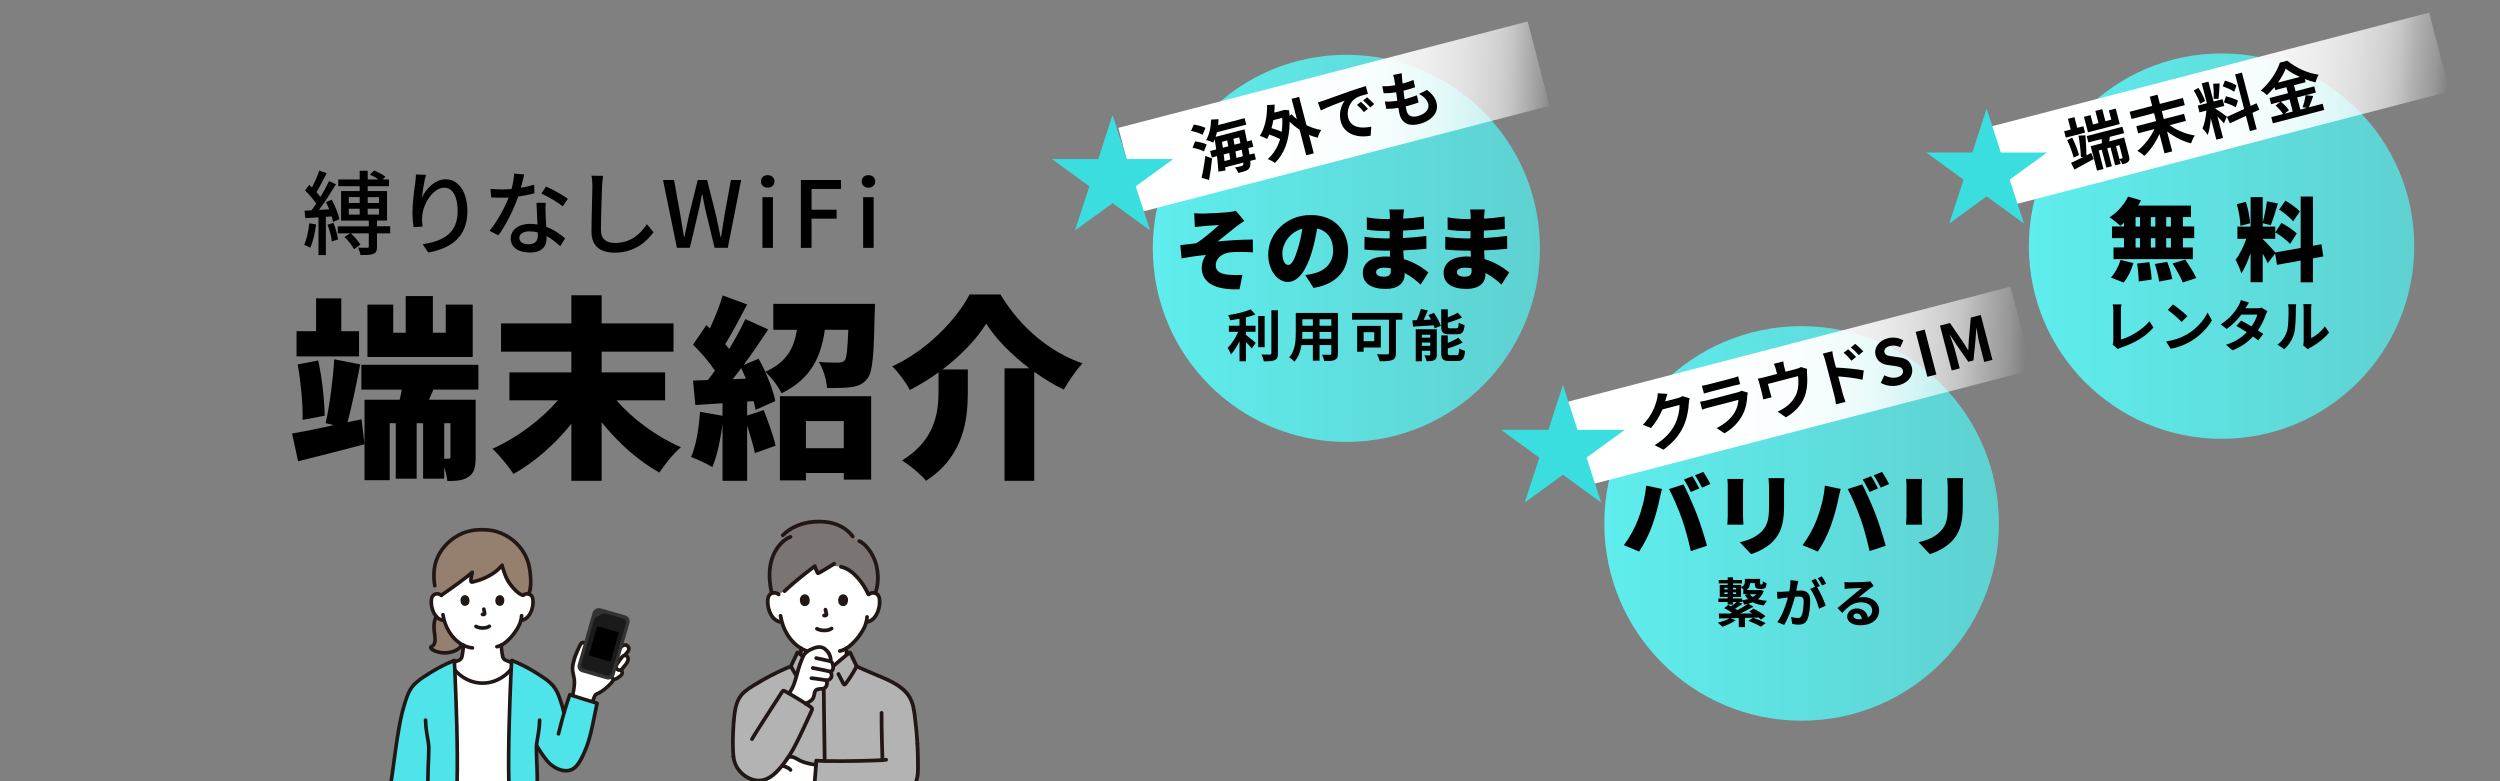 <?xml version="1.0" encoding="UTF-8"?><svg id="a" xmlns="http://www.w3.org/2000/svg" xmlns:xlink="http://www.w3.org/1999/xlink" viewBox="0 0 1280 400"><rect x="0" y="0" width="1280" height="400" fill="#808080" stroke="none"/><defs><style>.h{fill:#fff;}.i{fill:url(#c);}.j{fill:url(#f);}.k{fill:#333;}.l{fill:#957f6e;}.m{fill:#7a7473;}.n{fill:url(#g);}.o{fill:url(#b);}.p{fill:url(#d);}.q{fill:url(#e);}.r{fill:#3bdede;}.s{fill:#4ee4ea;}.t{fill:#b3b3b3;}.u{fill:#211715;}.v{fill:#1a1a1a;}</style><linearGradient id="b" x1="590.25" y1="127.16" x2="788.44" y2="127.16" gradientTransform="matrix(1, 0, 0, 1, 0, 0)" gradientUnits="userSpaceOnUse"><stop offset="0" stop-color="#5feded"/><stop offset="1" stop-color="#5fd1d1"/></linearGradient><linearGradient id="c" x1="504.23" y1="95.14" x2="713.13" y2="95.14" gradientTransform="translate(81.73 -170.58) rotate(12.93) scale(1.06 .95) skewX(-3.12)" gradientUnits="userSpaceOnUse"><stop offset="0" stop-color="#fff"/><stop offset=".4" stop-color="#fff" stop-opacity=".99"/><stop offset=".54" stop-color="#fff" stop-opacity=".97"/><stop offset=".64" stop-color="#fff" stop-opacity=".92"/><stop offset=".72" stop-color="#fff" stop-opacity=".85"/><stop offset=".79" stop-color="#fff" stop-opacity=".77"/><stop offset=".85" stop-color="#fff" stop-opacity=".67"/><stop offset=".87" stop-color="#fff" stop-opacity=".63"/><stop offset=".9" stop-color="#fff" stop-opacity=".54"/><stop offset=".93" stop-color="#fff" stop-opacity=".39"/><stop offset=".97" stop-color="#fff" stop-opacity=".19"/><stop offset="1" stop-color="#fff" stop-opacity="0"/></linearGradient><linearGradient id="d" x1="1038.78" y1="126.02" x2="1236.1" y2="126.02" xlink:href="#b"/><linearGradient id="e" x1="855.14" y1="146.36" x2="1061.44" y2="146.36" gradientTransform="translate(105.63 -273.16) rotate(10.92) scale(1.14 .87) skewX(-6.42)" gradientUnits="userSpaceOnUse"><stop offset="0" stop-color="#fff"/><stop offset=".39" stop-color="#fff" stop-opacity=".99"/><stop offset=".53" stop-color="#fff" stop-opacity=".97"/><stop offset=".63" stop-color="#fff" stop-opacity=".92"/><stop offset=".71" stop-color="#fff" stop-opacity=".85"/><stop offset=".78" stop-color="#fff" stop-opacity=".77"/><stop offset=".84" stop-color="#fff" stop-opacity=".67"/><stop offset=".86" stop-color="#fff" stop-opacity=".63"/><stop offset=".89" stop-color="#fff" stop-opacity=".54"/><stop offset=".92" stop-color="#fff" stop-opacity=".39"/><stop offset=".97" stop-color="#fff" stop-opacity=".19"/><stop offset="1" stop-color="#fff" stop-opacity="0"/></linearGradient><linearGradient id="f" x1="821.41" y1="267.99" x2="1023.43" y2="267.99" xlink:href="#b"/><linearGradient id="g" x1="808.01" y1="223.5" x2="1047.88" y2="223.5" gradientTransform="translate(79.36 -201.16) rotate(12.98) scale(.99 .89) skewX(-3.03)" gradientUnits="userSpaceOnUse"><stop offset="0" stop-color="#fff"/><stop offset=".37" stop-color="#fff" stop-opacity=".99"/><stop offset=".5" stop-color="#fff" stop-opacity=".97"/><stop offset=".6" stop-color="#fff" stop-opacity=".92"/><stop offset=".68" stop-color="#fff" stop-opacity=".85"/><stop offset=".74" stop-color="#fff" stop-opacity=".77"/><stop offset=".8" stop-color="#fff" stop-opacity=".67"/><stop offset=".82" stop-color="#fff" stop-opacity=".63"/><stop offset=".86" stop-color="#fff" stop-opacity=".54"/><stop offset=".9" stop-color="#fff" stop-opacity=".39"/><stop offset=".96" stop-color="#fff" stop-opacity=".19"/><stop offset="1" stop-color="#fff" stop-opacity="0"/></linearGradient></defs><g><path d="M161.84,114.92c-.57,4.43-1.6,8.96-3.02,11.94-.66-.47-2.31-1.23-3.11-1.51,1.37-2.83,2.22-7.03,2.64-11.04l3.49,.61Zm5-3.87v19.53h-3.77v-19.3c-2.45,.19-4.76,.33-6.75,.42l-.38-3.82,3.54-.19c.75-1.04,1.6-2.17,2.41-3.45-1.37-2.12-3.68-4.76-5.71-6.79l2.17-2.83c.47,.42,.9,.85,1.37,1.32,1.46-2.64,2.92-6.09,3.77-8.63l3.77,1.37c-1.65,3.25-3.63,7.08-5.24,9.67,.75,.85,1.46,1.7,2.03,2.5,1.7-2.78,3.3-5.71,4.43-8.12l3.54,1.6c-2.55,4.2-5.76,9.25-8.68,13.12l5.19-.28c-.47-1.27-1.08-2.6-1.65-3.73l2.97-1.18c1.75,3.16,3.4,7.31,3.92,10l-3.25,1.37c-.14-.8-.38-1.79-.66-2.83l-3.02,.24Zm3.87,3.07c1.13,2.69,2.08,6.18,2.36,8.49l-3.16,.99c-.24-2.36-1.13-5.85-2.22-8.54l3.02-.94Zm29.06,5.33h-6.75v6.79c0,2.03-.33,3.16-1.84,3.73-1.42,.61-3.49,.61-6.6,.61-.19-1.08-.75-2.69-1.23-3.77,2.12,.05,4.1,.05,4.72,.05,.57-.05,.75-.19,.75-.71v-6.7h-9.29c2.03,1.7,4.01,4.1,5,5.8l-3.25,2.36c-.94-1.79-2.97-4.48-4.91-6.27l2.93-1.89h-6.32v-3.58h15.85v-2.93h-14.2v-15.1h9.53v-2.5h-10.95v-3.45h10.95v-4.43h4.1v4.43h5.61c-1.32-.9-3.07-1.89-4.48-2.5l2.17-2.08c1.98,.8,4.43,2.12,5.76,3.11l-1.37,1.46h3.21v3.45h-10.9v2.5h9.91v15.1h-5.14v2.93h6.75v3.58Zm-21.18-15.52h5.57v-3.02h-5.57v3.02Zm0,5.95h5.57v-3.02h-5.57v3.02Zm9.67-8.96v3.02h5.8v-3.02h-5.8Zm5.8,5.95h-5.8v3.02h5.8v-3.02Z"/><path d="M218.08,89.53c-.85,2.92-1.75,8.59-2.03,11.56,2.03-4.29,6.56-9.29,12.17-9.29,6.37,0,11.09,6.28,11.09,16.32,0,13.02-8.16,19.01-20.05,21.18l-2.83-4.25c10.24-1.6,17.88-5.38,17.88-16.94,0-7.27-2.41-12.03-6.89-12.03-5.66,0-10.85,8.4-11.23,14.53-.19,1.56-.14,3.16,.14,5.38l-4.58,.33c-.24-1.75-.57-4.48-.57-7.55,0-4.39,.8-10.8,1.42-15.05,.19-1.56,.33-3.16,.38-4.39l5.09,.19Z"/><path d="M273.62,98.97c-2.31,.61-5.19,1.23-8.3,1.65-2.26,6.56-6.32,14.72-10.14,19.86l-4.53-2.31c3.82-4.58,7.74-11.75,9.77-17.03-1.13,.05-2.22,.09-3.35,.09-1.79,0-3.73-.05-5.61-.19l-.33-4.34c1.84,.19,4.06,.28,5.94,.28,1.56,0,3.16-.05,4.81-.19,.71-2.59,1.27-5.47,1.37-7.93l5.14,.47c-.38,1.6-.99,4.2-1.7,6.84,2.36-.38,4.67-.94,6.79-1.6l.14,4.39Zm5.76,4.86c-.14,1.98-.09,3.59-.05,5.47,.05,1.51,.19,4.2,.33,6.84,4.01,1.46,7.31,3.82,9.67,5.9l-2.5,4.01c-1.84-1.65-4.2-3.68-6.98-5.19v1.27c0,3.96-2.41,7.17-8.54,7.17-5.42,0-9.81-2.31-9.81-7.17,0-4.39,3.96-7.5,9.77-7.5,1.37,0,2.64,.09,3.92,.33-.19-3.68-.42-8.07-.52-11.13h4.72Zm-4.06,15.19c-1.32-.38-2.78-.57-4.29-.57-3.11,0-5.14,1.37-5.14,3.26,0,1.98,1.6,3.35,4.81,3.35,3.49,0,4.67-1.98,4.67-4.39,0-.47,0-.99-.05-1.65Zm12.79-13.4c-2.59-2.12-7.74-5.1-10.9-6.51l2.36-3.63c3.35,1.46,8.87,4.58,11.18,6.28l-2.64,3.87Z"/><path d="M308.78,90c-.28,1.7-.42,3.68-.52,5.33-.19,5.19-.57,15.95-.57,22.46,0,4.91,3.11,6.61,7.12,6.61,8.21,0,13.07-4.62,16.42-9.62l3.35,4.11c-3.11,4.43-9.39,10.47-19.86,10.47-7.12,0-11.89-3.07-11.89-10.8,0-6.65,.47-18.68,.47-23.21,0-1.94-.14-3.82-.47-5.38l5.94,.05Z"/><path d="M339.45,92.17h5.66l3.26,18.07,1.84,11.13h.19c.75-3.73,1.56-7.46,2.36-11.13l4.48-18.07h4.81l4.53,18.07c.8,3.63,1.56,7.36,2.36,11.13h.24c.57-3.77,1.18-7.5,1.75-11.13l3.3-18.07h5.24l-6.84,34.72h-6.75l-4.67-19.3c-.61-2.74-1.13-5.33-1.6-7.97h-.24c-.47,2.64-1.04,5.24-1.6,7.97l-4.58,19.3h-6.61l-7.12-34.72Z"/><path d="M389.61,92.88c0-1.93,1.46-3.21,3.44-3.21s3.49,1.27,3.49,3.21-1.51,3.21-3.49,3.21-3.44-1.32-3.44-3.21Zm.75,8.07h5.38v25.95h-5.38v-25.95Z"/><path d="M410.04,92.17h20.57v4.58h-15.1v10.62h12.83v4.58h-12.83v14.96h-5.47v-34.72Z"/><path d="M441.18,92.88c0-1.93,1.46-3.21,3.44-3.21s3.49,1.27,3.49,3.21-1.51,3.21-3.49,3.21-3.44-1.32-3.44-3.21Zm.75,8.07h5.38v25.95h-5.38v-25.95Z"/></g><g><path d="M185.13,214.67l1.5,12.8c-11.6,3.1-24.1,6.2-34,8.7l-3.1-14.2c5.8-1,13.3-2.5,21.4-4.3l-4.2-1c2-8.8,3.8-22.5,4.4-32.7l13.3,2.6c-1.9,10-4.3,21.4-6.5,29.6l7.2-1.5Zm-1.3-32.2h-32v-12.9h10v-16.8h12.9v16.8h9.1v12.9Zm-28.9,32.5c.2-7.7-.9-19.4-2.5-28.4l10.5-2c2,9.1,3.2,20.6,3.3,28.3l-11.3,2.1Zm67-15.5l-2.3,5.2h23.9v29.3c0,5.1-.7,8.3-3.7,10.2-3,2-6.5,2.1-10.8,2.1-.2-2.1-.8-4.7-1.6-7.1v5.9h-10.8v-28.4h-3.3v28.4h-10.7v-28.4h-3.1v29.2h-12.9v-41.2h18c.4-1.7,.8-3.4,1.1-5.2h-20.7v-12.7h59.9v12.7h-23Zm20.1-16.7h-53.9v-26.8h13.2v14.4h6.4v-18.8h13.9v18.8h6.6v-14.4h13.8v26.8Zm-11.4,33.9h-3.2v18.2h2.2c.8,0,1-.3,1-1.1v-17.1Z"/><path d="M315.63,204.97c8.4,9.7,20.7,18.7,33,24-3.6,3-8.5,9-11,13-10.8-6-21.2-15.3-29.6-25.8v30h-15.5v-29.2c-8.4,10.5-18.8,19.6-29.6,25.7-2.5-3.8-7.4-9.8-10.8-12.9,12.4-5.5,25-14.9,33.5-24.8h-24.8v-14.3h31.7v-10.6h-36v-14.5h36v-14.4h15.5v14.4h36.8v14.5h-36.8v10.6h32.5v14.3h-24.9Z"/><path d="M448.03,155.57s-.1,3.4-.2,5c-.4,20.7-1,29.8-3.6,33.1-2.3,3-4.8,4-8.2,4.5-2.8,.5-7.6,.5-12.6,.5-.3-4.2-1.9-9.8-4.2-13.4,4,.4,7.9,.4,9.9,.4,1.4,0,2.4-.2,3.3-1.1,1.1-1.3,1.5-5.7,1.9-15.7h-12c-2,13.6-6.8,25-22.2,32.5-1.6-3.4-5.3-8.4-8.3-10.9,2.4,5.3,4.4,10.8,5.1,14.9l-10.1,4.5c-.2-1.4-.5-2.9-1-4.5l-3.3,.2v7.2l8.5-2.8c2.3,5.8,4.9,13.2,6.1,18.2l-10.6,3.8c-.8-3.8-2.4-9.1-4-14.1v28.3h-12.6v-29.2c-1,8.3-2.9,16.7-5.2,22.2-2.5-1.6-7.9-4.1-10.9-5.2,2.6-5.8,4-14.8,4.6-23.1l11.5,2v-6.4l-13.9,.9-1.2-12.5,7.6-.3c1.2-1.5,2.4-3.1,3.6-4.8-2.9-4.4-7.3-9.5-11.2-13.3l6.8-10,1.8,1.7c2.6-5.5,5.1-11.8,6.6-16.9l12.5,4.6c-3.7,7-7.7,14.7-11.2,20.3,.7,.8,1.4,1.7,2,2.5,3.2-5.3,6.1-10.6,8.3-15.3l11.7,5.3c-3.8,5.8-8.2,12.2-12.6,18.2l7.7-3.2c1.2,2.1,2.3,4.4,3.4,6.7,11.4-5.1,14.8-12.7,16.2-21.5h-12.1v-13.3h52.1Zm-66.1,38.3c-.8-1.8-1.6-3.7-2.4-5.4-1.5,2-3,3.9-4.4,5.7l6.8-.3Zm17.4,9h46.7v42.7h-14v-3.4h-19.4v3.8h-13.3v-43.1Zm13.3,12.7v13.9h19.4v-13.9h-19.4Z"/><path d="M512.23,150.77c10.4,17.2,25.4,29.5,42,35.3-3.7,3.9-6.9,8.9-9.6,13.4-5.1-2.5-10.2-5.6-15.1-9.1v55.8h-15.2v-57.6h12.7c-9.2-7-17.3-15.2-22.1-22.9-4.9,8-12.9,16.3-22.4,23.5h13v11.5c0,14.2-2,32.9-21.4,45.5-2.6-3.2-8.4-8.1-12.3-10.4,16.9-10.4,18.7-24.4,18.7-35.5v-9.6c-4.6,3.3-9.6,6.4-14.7,9-1.8-3.6-5.9-9.1-9-12.1,17.8-8.1,32.9-24,39.6-36.8h15.8Z"/></g><g><circle class="o" cx="689.34" cy="127.16" r="99.1"/><rect class="i" x="574.74" y="37.46" width="216.51" height="44.61" rx=".03" ry=".03" transform="translate(6.94 173.79) rotate(-14.57)"/><g><path d="M615.73,69.01c-1.29-.76-3.87-1.62-5.92-1.98l1.41-3.25c1.93,.29,4.57,.97,5.98,1.7l-1.47,3.54Zm.69,8.52c-1.29-.76-3.85-1.52-5.83-1.87l1.31-3.26c1.96,.25,4.53,.84,5.92,1.58l-1.4,3.55Zm-1.24,13.5c.68-2.76,1.51-7.23,1.93-11.22l3.49,1.28c-.35,3.64-.93,7.67-1.56,11.09l-3.85-1.16Zm23.98-15.23c.26,1.26,.44,2.34,.6,3.33l2.46-.64,.81,3.11-2.86,.74c.13,1.53,.05,2.48-.2,3.07-.43,1.14-1.1,1.65-2.12,2.04-.86,.39-2.35,.78-3.89,1.11-.27-.89-.98-2.1-1.69-2.78,1.36-.25,2.58-.54,3.2-.7,.53-.14,.82-.31,1.02-.8,.08-.22,.15-.57,.16-1.04l-9.36,2.43,.15,1.59-3.62,.64c-.14-2.19-.37-4.98-.71-7.95l-2.67,.7-.86-3.33,3.11-.81c-.23-1.77-.48-3.52-.74-5.15-.24,.59-.5,1.12-.76,1.66-.81-.45-2.67-1.1-3.66-1.31,1.64-2.75,2.5-6.72,2.55-10.49l3.83-.2c-.04,1-.11,2.02-.21,3.01l13.52-3.52,.86,3.3-15.01,3.9c-.19,.81-.41,1.6-.68,2.37l14.77-3.84s.28,1.06,.36,1.5c.37,1.7,.71,3.23,.98,4.66l2.36-.61,.86,3.33-2.55,.66Zm-13.08-.15l2.8-.73c-.2-1.01-.36-2.03-.55-3.01l-2.67,.69,.43,3.04Zm.46,3.43c.14,1.16,.26,2.29,.41,3.38l2.92-.76c-.13-1.03-.3-2.18-.48-3.36l-2.86,.74Zm8.55-5.78c-.2-.91-.4-1.92-.64-2.99l-2.95,.77c.19,.98,.35,2,.52,3.02l3.08-.8Zm1.25,6.71c-.14-.92-.33-2.04-.57-3.34l-3.2,.83c.17,1.18,.34,2.33,.48,3.36l3.29-.86Z"/><path d="M668.89,64.08c2.44,1.22,5.05,2.07,7.58,2.48-.7,1.01-1.49,2.81-1.86,3.94-1.48-.34-2.98-.85-4.43-1.47l2.47,9.48-3.85,1-3.4-13.09c-1.8-1.16-3.51-2.54-5.09-4.02-.04,9.4-2.82,16.46-7.54,21.04-.83-.65-2.62-1.64-3.67-2,2.96-2.66,5.09-6.07,6.33-10.24-1.5-.8-3.65-1.67-5.58-2.33-.32,.81-.69,1.54-1.11,2.25-.81-.45-2.65-1.27-3.69-1.56,2.61-4,3.78-9.84,3.7-15.76l3.85-.24c0,1.4-.05,2.73-.16,4.09l4.32-1.12,.62-.29,2.64,.21c.09,.97,.17,1.92,.24,2.83l1.04-.74c.79,.86,1.71,1.71,2.7,2.48l-2.71-10.42,3.85-1,3.77,14.49Zm-16.96-2.56c-.23,1.42-.54,2.76-.93,4.09,1.79,.5,3.73,1.19,5.23,1.86,.32-2.21,.4-4.58,.27-7.14l-4.57,1.19Z"/><path d="M677.73,51.49c2.52-.89,7.5-2.68,13-4.64,3.11-1.07,6.42-2.13,8.57-2.79l1.07,3.97c-1.65,.43-4.28,1.15-5.83,1.95-3.47,1.96-5.2,6.66-4.26,10.3,1.32,5.07,6.52,5.67,11.81,4.56l-.32,4.63c-6.57,1.28-13.57-.62-15.31-7.3-1.16-4.45,.39-8.57,2.07-10.66-2.6,.97-8.89,3.34-12.26,5.05l-1.5-4.12c1.24-.35,2.4-.72,2.97-.94Zm22.67,4.23l-2.09,1.67c-1.22-1.51-2.19-2.55-3.55-3.69l2.05-1.56c1.04,.92,2.67,2.49,3.59,3.58Zm3.21-2.46l-2.04,1.73c-1.28-1.46-2.29-2.42-3.64-3.53l1.99-1.65c1.06,.89,2.72,2.41,3.69,3.46Z"/><path d="M730.61,46.04c2.73,2.08,4.23,4.01,4.91,6.62,1.2,4.63-2.09,9.07-8.83,10.83-4.85,1.26-8.82,.04-10.15-5.09-.19-.75-.38-1.86-.59-3.17-2.29,.37-4.4,.55-6.17,.51l-.75-3.79c2.17,.17,4.34-.03,6.38-.36-.17-1.42-.39-2.89-.56-4.33-2.2,.34-4.48,.53-6.41,.5l-.71-3.63c1.92,.13,4.32-.1,6.61-.49-.12-.97-.27-1.82-.39-2.52-.16-.86-.32-1.74-.65-2.75l4.39-.88c.04,1.18,.1,2.03,.18,2.87,.04,.55,.16,1.38,.26,2.42,2.2-.6,4.16-1.25,5.56-1.84l.83,3.7c-1.79,.66-3.44,1.19-5.93,1.84,.17,1.42,.36,2.93,.56,4.33l.22-.06c1.9-.49,4.13-1.24,6.09-1.98l.86,3.69c-1.7,.61-3.47,1.2-5.37,1.69-.4,.11-.84,.22-1.24,.32,.17,.92,.31,1.71,.46,2.27,.66,2.52,2.57,3.51,5.62,2.72,4.29-1.12,6.14-3.69,5.48-6.24-.54-2.08-2.24-3.77-4.72-5.14l4.08-2.06Z"/></g><polygon class="r" points="576.96 81.45 600.69 81.45 581.49 95.4 588.83 117.96 569.63 104.01 550.44 117.96 557.77 95.4 538.58 81.45 562.3 81.45 569.63 58.89 576.96 81.45"/><g><path d="M616.21,109.34c1.91,0,10.04-.42,12.97-.74,1.72-.19,2.88-.42,3.58-.65l4.37,5.16c-1.16,.74-3.16,2.05-4.28,2.98-3.21,2.51-6.56,5.3-9.39,7.53,5.72-.56,12.97-.98,17.99-.98l.05,6.56c-4.37-.28-9.11-.33-11.95,.05-4.04,.56-7.11,3.12-7.11,6.56,0,3.07,2.37,4.42,6.46,4.84,2.46,.23,5.49,.23,7.21,.09l-1.44,7.35c-12.13,.51-19.39-3.07-19.39-11.07,0-2.23,.88-4.79,2.19-6.46-3.81,.28-8.37,.98-12.51,1.72l-.65-6.79c2.46-.23,5.72-.65,8.14-.93,3.63-2.23,8.88-6.79,11.72-9.35-1.81,.14-6.14,.37-7.95,.56-1.12,.09-2.79,.28-4.46,.47l-.33-7.07c1.63,.14,3.11,.19,4.79,.19Z"/><path d="M668.29,140.82c1.95-.23,3.21-.51,4.51-.84,5.86-1.44,9.76-5.53,9.76-11.58s-2.88-10.18-8.18-11.44c-.6,3.72-1.44,7.76-2.7,12-2.74,9.21-6.88,15.39-12.32,15.39s-10.04-6.18-10.04-14.04c0-10.93,9.44-20.22,21.76-20.22s19.16,8.09,19.16,18.55c0,9.67-5.72,16.78-17.71,18.78l-4.23-6.6Zm-1.49-23.71c-6.83,1.86-10.23,8.04-10.23,12.46,0,4,1.39,6.09,2.98,6.09,1.86,0,3.25-2.79,4.88-8.14,1.02-3.12,1.81-6.79,2.37-10.42Z"/><path d="M727.38,145.75c-2.28-2.19-5.07-4.37-8.23-6v.93c0,4.32-3.49,7.25-9.58,7.25-7.76,0-11.81-3.07-11.81-8.18s4.42-8.42,11.76-8.42c.74,0,1.49,.05,2.23,.09l-.14-3.07h-2.23c-2.46,0-7.86-.23-10.79-.6l.05-6.56c2.42,.56,8.69,.88,10.83,.88h2.04l.05-3.77h-2.19c-2.79,0-6.88-.28-9.53-.7l-.05-6.32c2.98,.56,6.83,.88,9.53,.88h2.28v-1.58c0-.84-.09-2.33-.28-3.35h7.53c-.14,.98-.28,2.28-.33,3.35l-.05,1.39c3.39-.19,6.56-.51,10.51-1.12l.14,6.37c-2.74,.28-6.32,.65-10.74,.84l-.05,3.81c4.74-.23,8.42-.65,11.95-1.07l.05,6.56c-4.04,.42-7.44,.7-11.86,.84,.09,1.44,.19,2.98,.28,4.46,5.62,1.67,9.9,4.6,12.6,6.83l-4,6.23Zm-15.34-8.42c-1.12-.19-2.28-.28-3.44-.28-2.56,0-4.04,.98-4.04,2.28,0,1.54,1.53,2.33,3.91,2.33s3.63-.65,3.63-3.02c0-.33,0-.74-.05-1.3Z"/><path d="M768.75,145.75c-2.28-2.19-5.07-4.37-8.23-6v.93c0,4.32-3.49,7.25-9.58,7.25-7.76,0-11.81-3.07-11.81-8.18s4.42-8.42,11.76-8.42c.74,0,1.49,.05,2.23,.09l-.14-3.07h-2.23c-2.46,0-7.86-.23-10.79-.6l.05-6.56c2.42,.56,8.69,.88,10.83,.88h2.04l.05-3.77h-2.19c-2.79,0-6.88-.28-9.53-.7l-.05-6.32c2.98,.56,6.83,.88,9.53,.88h2.28v-1.58c0-.84-.09-2.33-.28-3.35h7.53c-.14,.98-.28,2.28-.33,3.35l-.05,1.39c3.39-.19,6.56-.51,10.51-1.12l.14,6.37c-2.74,.28-6.32,.65-10.74,.84l-.05,3.81c4.74-.23,8.42-.65,11.95-1.07l.05,6.56c-4.04,.42-7.44,.7-11.86,.84,.09,1.44,.19,2.98,.28,4.46,5.62,1.67,9.9,4.6,12.6,6.83l-4,6.23Zm-15.34-8.42c-1.12-.19-2.28-.28-3.44-.28-2.56,0-4.04,.98-4.04,2.28,0,1.54,1.53,2.33,3.91,2.33s3.63-.65,3.63-3.02c0-.33,0-.74-.05-1.3Z"/><path d="M637.92,171.44c1.4,1.06,4.23,3.49,5,4.09l-1.97,2.92c-.69-.89-1.89-2.17-3.03-3.35v9.87h-3.29v-10.24c-1.29,2.6-2.8,5.06-4.38,6.72-.34-1-1.17-2.46-1.72-3.32,2.06-2,4.15-5.26,5.43-8.24h-4.78v-3.12h5.43v-3.55c-1.63,.31-3.26,.57-4.8,.77-.14-.74-.57-1.94-.97-2.66,4.12-.6,8.72-1.69,11.5-2.95l2.4,2.63c-1.43,.57-3.09,1.06-4.83,1.49v4.26h4.92v3.12h-4.92v1.54Zm9.58,6.32h-3.32v-15.98h3.32v15.98Zm6.81-18.9v22.02c0,1.97-.4,2.92-1.57,3.46-1.17,.57-3.09,.69-5.69,.66-.14-.97-.66-2.54-1.17-3.52,1.86,.08,3.69,.08,4.29,.08,.54-.03,.77-.2,.77-.71v-21.99h3.37Z"/><path d="M685.02,180.99c0,1.83-.4,2.75-1.54,3.26-1.17,.57-2.92,.63-5.49,.6-.11-.92-.66-2.37-1.09-3.26,1.6,.09,3.49,.06,4,.06,.54,0,.74-.17,.74-.69v-4.29h-6.03v7.98h-3.43v-7.98h-5.83c-.51,3.12-1.54,6.26-3.6,8.49-.54-.63-1.92-1.8-2.69-2.2,3.12-3.43,3.37-8.52,3.37-12.52v-10.21h21.59v20.76Zm-12.84-7.52v-3.52h-5.38v.51c0,.92-.03,1.94-.09,3h5.46Zm-5.38-10.01v3.32h5.38v-3.32h-5.38Zm14.84,0h-6.03v3.32h6.03v-3.32Zm0,10.01v-3.52h-6.03v3.52h6.03Z"/><path d="M718,163.66h-3.29v17.04c0,2.06-.49,3.06-1.83,3.63-1.43,.57-3.54,.63-6.46,.63-.2-1-.89-2.69-1.4-3.6,2.03,.12,4.52,.09,5.2,.09s.92-.2,.92-.8v-16.99h-18.9v-3.43h25.76v3.43Zm-19.82,14.27v2.17h-3.32v-13.24h12.12v11.07h-8.81Zm0-7.83v4.58h5.43v-4.58h-5.43Z"/><path d="M734.21,160.2c1.4,2.06,2.92,4.78,3.46,6.63l-3.12,1.26c-.11-.46-.29-.97-.51-1.52-3.77,.26-7.66,.49-10.58,.66l-.29-3.23c.69,0,1.43-.03,2.23-.06,.8-1.8,1.6-4,2.09-5.75l3.55,.71c-.66,1.66-1.43,3.37-2.14,4.89l3.8-.17c-.43-.8-.89-1.6-1.34-2.34l2.86-1.09Zm1.43,21.36c0,1.49-.29,2.32-1.23,2.8-.97,.54-2.29,.57-4,.57-.17-.89-.66-2.2-1.09-3,1,.06,2.14,.03,2.52,0,.34,0,.46-.09,.46-.43v-1.92h-4.29v5.4h-3.15v-16.41h10.78v12.98Zm-7.63-10.18v1.49h4.29v-1.49h-4.29Zm4.29,5.69v-1.69h-4.29v1.69h4.29Zm9.75-5.92c-3.35,0-4.15-1-4.15-4.15v-8.61h3.37v4.09c1.92-.74,3.8-1.63,5.15-2.37l2.17,2.46c-2.14,1.03-4.83,1.94-7.32,2.69v1.69c0,1.03,.17,1.14,1.26,1.14h3.12c.92,0,1.12-.43,1.23-2.92,.69,.51,2.09,1.06,3,1.26-.37,3.66-1.26,4.72-3.89,4.72h-3.95Zm3.77,10.69c.97,0,1.17-.54,1.32-3.43,.71,.51,2.09,1.03,2.97,1.26-.37,4.03-1.23,5.15-3.97,5.15h-4.06c-3.35,0-4.17-.97-4.17-4.12v-8.98h3.35v3.86c2.03-.83,4-1.77,5.38-2.69l2.26,2.49c-2.2,1.2-5.03,2.23-7.63,3.03v2.29c0,1,.2,1.14,1.32,1.14h3.26Z"/></g></g><g><circle class="p" cx="1137.44" cy="126.02" r="98.66"/><g><path d="M1087.49,114.03c-.65,.6-1.25,1.16-1.9,1.62-1.25-1.25-3.93-3.38-5.51-4.4,3.89-2.41,7.54-6.48,9.49-10.6l6.62,1.94c-.46,.93-.92,1.81-1.48,2.68h27.07v5.88h-4.12v4.81h5.78v5.97h-5.78v4.77h5.09v5.97h-40.63v-5.97h5.37v-4.77h-6.16v-5.97h6.16v-1.94Zm-6.71,28.05c1.94-1.94,3.93-5.6,4.95-8.98l6.57,1.57c-.97,3.61-2.87,7.45-5,10l-6.53-2.59Zm12.63-26.1h2.27v-4.81h-2.27v4.81Zm0,10.74h2.27v-4.77h-2.27v4.77Zm7.03,7.5c.6,2.87,1.16,6.62,1.2,8.93l-6.62,.97c0-2.31-.32-6.2-.83-9.16l6.25-.74Zm3.1-18.23v-4.81h-2.31v4.81h2.31Zm-2.31,5.97v4.77h2.31v-4.77h-2.31Zm8.38,12.12c1.11,2.78,2.22,6.43,2.59,8.79l-6.76,1.3c-.23-2.31-1.2-6.11-2.17-9.02l6.34-1.06Zm1.9-22.91h-2.41v4.81h2.41v-4.81Zm0,10.78h-2.41v4.77h2.41v-4.77Zm7.31,10.97c1.99,2.87,4.54,6.8,5.69,9.44l-6.94,2.27c-.93-2.54-3.29-6.66-5.23-9.72l6.48-1.99Z"/><path d="M1184.22,132.26v12.31h-6.29v-11.15l-12.12,2.17-.93-5.79-3.79,4.91c-.6-1.34-1.57-3.1-2.59-4.86v14.62h-6.2v-14.95c-1.34,3.98-2.96,7.77-4.72,10.46-.56-2.08-1.99-5.14-2.96-7.03,2.13-2.59,4.17-6.94,5.51-10.69h-4.58v-6.25h6.76v-15.09h6.2v12.96c.83-3.05,1.76-7.59,2.18-10.83l5.6,1.16c-1.2,3.89-2.55,8.33-3.66,11.11l-4.12-1.06v1.76h6.43v6.25h-6.43v.19c1.39,1.16,5.23,5.37,6.43,6.8l13-2.31v-26.33h6.29v25.22l4.35-.79,.97,6.25-5.32,.97Zm-37.12-16.66c-.05-2.96-.83-7.59-1.85-11.06l4.63-1.2c1.16,3.47,1.99,8.01,2.17,10.97l-4.95,1.3Zm21.01-1.48c2.64,1.43,6.15,3.7,7.82,5.41l-3.38,5.37c-1.53-1.76-4.95-4.3-7.59-5.97l3.15-4.81Zm5.97-.79c-1.39-1.8-4.63-4.35-7.17-6.06l3.24-4.54c2.54,1.53,5.88,3.84,7.4,5.55l-3.47,5.04Z"/><path d="M1081.65,176.36c.34-.71,.37-1.2,.37-1.85v-15.43c0-1.08-.14-2.42-.31-3.22h4.47c-.17,1.08-.28,2.11-.28,3.22v14.78c4.64-1.31,10.99-4.95,14.63-9.4l2.02,3.22c-3.9,4.67-9.82,8.06-16.51,10.25-.4,.14-1.03,.34-1.71,.77l-2.68-2.33Z"/><path d="M1119.92,171.09c4.84-2.88,8.57-7.23,10.36-11.08l2.22,4.01c-2.16,3.84-5.95,7.77-10.54,10.54-2.88,1.74-6.55,3.33-10.56,4.01l-2.39-3.76c4.44-.63,8.14-2.08,10.91-3.73Zm0-9.23l-2.9,2.99c-1.48-1.59-5.04-4.7-7.12-6.15l2.68-2.85c1.99,1.34,5.69,4.3,7.35,6.01Z"/><path d="M1160.92,159.33c-.31,.54-.68,1.31-.94,2.02-.74,2.19-2.05,5.07-3.93,7.8,1.05,.66,2.02,1.31,2.73,1.82l-2.59,3.33c-.68-.6-1.59-1.28-2.65-2.02-2.53,2.76-5.89,5.33-10.51,7.09l-3.3-2.88c5.04-1.54,8.26-3.96,10.62-6.38-1.94-1.25-3.87-2.42-5.33-3.25l2.42-2.71c1.51,.77,3.44,1.85,5.35,2.99,1.4-2.02,2.53-4.36,2.96-6.06h-8.17c-1.99,2.65-4.64,5.38-7.52,7.35l-3.08-2.36c5.01-3.08,7.66-6.98,9.08-9.45,.43-.68,1.03-1.99,1.28-2.99l4.13,1.28c-.68,1-1.42,2.31-1.77,2.9l-.03,.03h5.84c.88,0,1.85-.11,2.48-.31l2.9,1.79Z"/><path d="M1166.07,176.45c2.51-1.76,4.04-4.38,4.84-6.8,.8-2.45,.83-7.83,.83-11.28,0-1.14-.08-1.91-.26-2.59h4.19c-.03,.11-.2,1.39-.2,2.56,0,3.36-.09,9.37-.85,12.24-.85,3.22-2.62,6.01-5.07,8.17l-3.47-2.31Zm13.18,.43c.11-.54,.23-1.34,.23-2.11v-16.6c0-1.28-.2-2.36-.23-2.45h4.24c-.03,.09-.2,1.2-.2,2.48v14.89c2.31-1,5.12-3.25,7.03-6.01l2.19,3.13c-2.36,3.08-6.46,6.15-9.65,7.77-.6,.31-.88,.57-1.25,.85l-2.36-1.96Z"/></g><rect class="q" x="1020.52" y="34.91" width="232.17" height="41.68" rx=".03" ry=".03" transform="translate(22.54 287.8) rotate(-14.57)"/><polygon class="r" points="1024.45 78.09 1048.06 78.09 1028.96 91.97 1036.25 114.43 1017.15 100.55 998.04 114.43 1005.34 91.97 986.23 78.09 1009.85 78.09 1017.15 55.63 1024.45 78.09"/><g><path d="M1067.53,67.92l-9.82,2.55-.86-3.29,3.36-.87-1.42-5.47,3.33-.86,1.42,5.47,3.14-.82,.86,3.29Zm-5.81,12.76c-.62-2.5-2.01-6.18-3.33-8.96l2.6-1.24c1.42,2.78,2.8,6.44,3.48,8.92l-2.75,1.28Zm9-2.41l1.22,3.17c-3.39,1.91-7,3.84-9.82,5.38l-1.75-3.43c1.7-.74,3.9-1.84,6.25-3.02h-1.19c-.11-2.95-.62-7.62-1.25-10.92l3.54-.19c.28,3.38,.54,7.43,.55,10.28l2.46-1.27Zm14.59-14.75l-16.26,4.23-2.06-7.93,3.39-.88,1.24,4.76,2.8-.73-1.6-6.16,3.54-.92,1.6,6.16,3.02-.78-1.24-4.76,3.51-.91,2.06,7.93Zm-5.1,6.57l-.3,2.3,7.65-1.99,2.45,9.42c.36,1.37,.41,2.22-.3,2.93-.7,.75-1.72,1.04-3.03,1.38-.34-.81-.94-1.81-1.53-2.56l.61,2.36-2.8,.73-2.38-9.17-1.68,.44,2.38,9.17-2.8,.73-2.38-9.17-1.58,.41,2.46,9.45-3.29,.86-3.26-12.53,5.75-1.5c-.04-.69-.08-1.44-.14-2.19l-6.81,1.77-.85-3.26,18.31-4.76,.85,3.26-7.34,1.91Zm4.89,4.24l-1.71,.45,1.72,6.62c.6-.12,1.19-.28,1.38-.32,.28-.07,.32-.18,.25-.43l-1.64-6.31Z"/><path d="M1110.84,64.06c3.54,2.63,8.47,4.63,12.9,5.31-.73,1.02-1.55,2.86-1.94,4.02-4.11-.99-8.55-3.25-12.27-6.1l2.65,10.2-3.95,1.03-2.59-9.95c-1.85,4.26-4.63,8.34-7.73,11.24-.87-.8-2.48-2.01-3.58-2.55,3.58-2.82,6.88-7.1,8.75-11.17l-8.33,2.17-.95-3.64,10.13-2.63-1.06-4.07-11.53,3-.96-3.7,11.53-3-1.23-4.72,3.95-1.03,1.23,4.72,11.78-3.06,.96,3.7-11.78,3.06,1.06,4.07,10.35-2.69,.95,3.64-8.33,2.17Z"/><path d="M1126.45,53.13c-.56-1.88-1.96-4.73-3.26-6.79l2.4-1.36c1.39,2.03,2.78,4.82,3.44,6.71l-2.58,1.43Zm12.2,10.04c-.72-.87-2.02-2.26-3.29-3.46l2.84,10.91-3.42,.89-2.85-10.97c-.24,3.15-.73,6.36-1.59,8.58-.6-1.04-1.85-2.51-2.67-3.39,1.06-2.3,1.78-6.04,2.01-9.12l-3.54,.92-.9-3.45,4.69-1.22-2.64-10.17,3.42-.89,2.64,10.17,4.6-1.2,.9,3.45-4.6,1.2,.06,.22c1.14,.67,4.99,3.38,5.87,4.08l-1.53,3.45Zm-2.19-20.44c-.16,2.7-.29,5.88-.6,7.89l-2.5-.05c.14-2.13,.04-5.45-.18-7.72l3.29-.12Zm7.45,4.27c-1.28-.96-3.86-2.08-5.87-2.79l1.13-2.95c2.01,.57,4.63,1.59,5.92,2.48l-1.18,3.26Zm-4.22,2.29c2.05,.49,4.75,1.42,6.15,2.22l-1.1,3.44c-1.32-.85-4.02-1.94-6.1-2.53l1.05-3.13Zm13.56,8.52l2.18,8.39-3.48,.91-2.02-7.77-8.27,3.81-1.46-3.3,8.8-4.05-4.61-17.72,3.48-.9,4.45,17.1,3.02-1.42,1.46,3.3-3.55,1.65Z"/><path d="M1184.36,49.13c-.74,2.02-1.46,4.23-2.2,5.82l7.03-1.83,.82,3.17-26.3,6.84-.82-3.17,6.06-1.58c-.83-1.28-2.4-3.09-3.88-4.33l2.51-1.95-4.76,1.24-.82-3.17,9.45-2.46-.8-3.08-5.72,1.49-.4-1.52c-1.19,1.44-2.51,2.84-3.88,4.1-.69-.75-2.07-1.82-3.08-2.39,4.61-3.95,8.38-9.91,9.71-14.24l3.82-.99c4.58,3.82,10.6,6.44,16.03,7.15-.69,1.17-1.21,2.64-1.59,3.96-1.76-.4-3.65-1.01-5.49-1.72l.42,1.62-5.94,1.54,.8,3.08,9.57-2.49,.82,3.17-9.57,2.49,1.62,6.22,3.39-.88-2.24-.31c.65-1.73,1.3-4.32,1.55-6.15l3.88,.38Zm-6.85-9.74c-2.79-1.27-5.36-2.75-7.22-4.26-.85,2.21-2.25,4.74-4.01,7.18l11.22-2.92Zm-9.75,12.66c1.59,1.28,3.36,3.08,4.19,4.39l-2.27,1.75,4.2-1.09-1.62-6.22-4.51,1.17Z"/></g></g><g><circle class="j" cx="922.42" cy="267.99" r="101.01"/><g><path d="M842.83,248.65l8.1,1.69c-.41,1.46-1.05,4.21-1.24,5.26-.64,3.43-2.33,9.42-3.75,13.45-1.6,4.57-4.44,10.06-6.72,13.36l-7.82-3.29c2.84-3.71,5.58-8.69,7.18-12.85,2.06-5.31,3.71-11.48,4.25-17.61Zm11.71,1.74l7.41-2.38c1.97,3.66,5.22,11.12,6.82,15.28,1.51,3.93,3.93,11.39,5.21,16.15l-8.28,2.7c-1.33-5.86-2.75-11.39-4.53-16.38-1.69-4.85-4.71-11.85-6.63-15.37Zm15.51-.32l-4.35,1.83c-.96-1.88-2.29-4.58-3.52-6.36l4.3-1.74c1.14,1.69,2.74,4.67,3.57,6.27Zm5.67-2.24l-4.3,1.83c-.92-1.88-2.38-4.57-3.61-6.31l4.3-1.74c1.19,1.74,2.84,4.67,3.61,6.22Z"/><path d="M892.61,245.22c-.09,1.14-.18,1.97-.18,3.61v15.55c0,1.14,.09,3.06,.18,4.25h-8.23c.05-.91,.23-2.88,.23-4.3v-15.51c0-.87-.05-2.47-.18-3.61h8.19Zm21-.41c-.09,1.37-.18,2.93-.18,4.94v9.97c0,9.19-2.15,13.77-5.63,17.43-3.06,3.2-7.87,5.54-11.21,6.59l-5.81-6.13c4.76-1.05,8.51-2.75,11.25-5.58,3.06-3.25,3.71-6.5,3.71-12.81v-9.47c0-2.01-.14-3.57-.32-4.94h8.19Z"/><path d="M934.34,248.65l8.1,1.69c-.41,1.46-1.05,4.21-1.24,5.26-.64,3.43-2.33,9.42-3.75,13.45-1.6,4.57-4.44,10.06-6.72,13.36l-7.82-3.29c2.84-3.71,5.58-8.69,7.18-12.85,2.06-5.31,3.71-11.48,4.25-17.61Zm11.71,1.74l7.41-2.38c1.97,3.66,5.22,11.12,6.82,15.28,1.51,3.93,3.93,11.39,5.21,16.15l-8.28,2.7c-1.33-5.86-2.75-11.39-4.53-16.38-1.69-4.85-4.71-11.85-6.63-15.37Zm15.51-.32l-4.35,1.83c-.96-1.88-2.29-4.58-3.52-6.36l4.3-1.74c1.14,1.69,2.74,4.67,3.57,6.27Zm5.67-2.24l-4.3,1.83c-.92-1.88-2.38-4.57-3.61-6.31l4.3-1.74c1.19,1.74,2.84,4.67,3.61,6.22Z"/><path d="M984.12,245.22c-.09,1.14-.18,1.97-.18,3.61v15.55c0,1.14,.09,3.06,.18,4.25h-8.23c.05-.91,.23-2.88,.23-4.3v-15.51c0-.87-.05-2.47-.18-3.61h8.19Zm21-.41c-.09,1.37-.18,2.93-.18,4.94v9.97c0,9.19-2.15,13.77-5.63,17.43-3.06,3.2-7.87,5.54-11.21,6.59l-5.81-6.13c4.76-1.05,8.51-2.75,11.25-5.58,3.06-3.25,3.71-6.5,3.71-12.81v-9.47c0-2.01-.14-3.57-.32-4.94h8.19Z"/><path d="M903.07,302.57c-.65,1.8-1.69,3.19-3.03,4.25,1.36,.41,2.94,.68,4.71,.82-.6,.54-1.31,1.61-1.63,2.34-2.26-.27-4.17-.82-5.75-1.61-.71,.27-1.44,.54-2.23,.74l2.62,1.53c-2.04,1.2-4.5,2.42-6.81,3.49,2.04-.03,4.17-.03,6.29-.05-.54-.33-1.12-.63-1.63-.9l2.1-1.58c2.1,1.01,4.8,2.64,6.19,3.87l-2.26,1.77c-.33-.33-.74-.68-1.23-1.06l-2.86,.08c2.07,.71,4.91,1.88,6.46,2.81l-2.51,1.8c-1.33-.9-4.17-2.18-6.29-2.97l2.29-1.64-4.06,.11v4.71h-3.19v-4.63l-4.14,.11,2.56,1.01c-1.8,1.33-4.61,2.62-6.87,3.35-.54-.57-1.63-1.63-2.29-2.15,2.18-.49,4.58-1.34,6.08-2.21-2.02,.03-3.84,.05-5.45,.08l-.08-2.53c1.61,.03,3.57,.03,5.7,.03,.35-.14,.68-.3,1.04-.46-1.2-.79-2.73-1.69-4.03-2.32l2.1-1.63c.46,.22,.93,.44,1.42,.71,1.01-.68,2.1-1.5,2.86-2.21h-1.83v1.28h-2.75v-1.28h-4.77v-1.8h4.77v-.79h-4.06v-6.16h4.06v-.79h-4.58v-1.74h4.58v-1.34h2.75v1.34h4.58v1.74h-4.58v.79h4.12v1.09c1.74-.79,1.93-1.69,1.93-2.62v-1.58l2.73,.03h2.37l2.72-.03v2.07c0,.38,0,.63,.05,.71,.05,.08,.14,.08,.25,.08h.41c.14,0,.25,0,.33-.03s.16-.16,.22-.35c.05-.25,.08-.65,.11-1.28,.44,.41,1.31,.82,1.93,1.01-.08,.79-.19,1.61-.35,1.96-.19,.35-.49,.6-.87,.76-.33,.14-.87,.22-1.28,.22h-1.23c-.63,0-1.33-.19-1.74-.57-.41-.44-.54-.98-.54-2.4h-2.4c-.08,1.28-.49,2.56-1.8,3.57h6.68l.49-.08,1.66,.54Zm-20.17-.76h1.64v-.84h-1.64v.84Zm1.64,2.32v-.87h-1.64v.87h1.64Zm7.44,3.22c1.06-.14,2.07-.35,3-.63-.65-.63-1.2-1.31-1.66-2.1l1.66-.41h-2.4v-2.1h.22c-.44-.54-1.01-1.14-1.39-1.47v4.99h-4.12v.79h4.69v.93Zm-4.69-6.38v.84h1.58v-.84h-1.58Zm0,2.29v.87h1.58v-.87h-1.58Zm4.88,5.89c-1.25,.9-2.62,1.77-3.79,2.43,.44,.25,.85,.52,1.2,.76,2.04-1.04,4.03-2.21,5.5-3.19-.65,.16-1.31,.3-1.99,.44-.22-.57-.68-1.42-1.12-1.99v.63h-1.8l1.99,.93Zm3.73-4.93c.41,.54,.93,1.04,1.55,1.44,.68-.41,1.31-.9,1.8-1.44h-3.35Z"/><path d="M920.71,297.45c-.16,.71-.33,1.55-.46,2.23-.16,.82-.38,1.8-.57,2.78,.9-.05,1.72-.11,2.26-.11,2.86,0,4.88,1.28,4.88,5.15,0,3.19-.38,7.49-1.53,9.84-.9,1.88-2.37,2.48-4.44,2.48-1.01,0-2.32-.16-3.22-.38l-.6-3.57c1.04,.3,2.62,.57,3.33,.57,.9,0,1.58-.27,2.02-1.17,.74-1.5,1.09-4.71,1.09-7.39,0-2.15-.93-2.45-2.62-2.45-.44,0-1.09,.05-1.85,.11-1.06,4.09-3.02,10.44-5.5,14.42l-3.52-1.42c2.62-3.54,4.47-8.94,5.42-12.62-.95,.11-1.8,.22-2.32,.3-.76,.08-2.15,.27-3,.41l-.3-3.65c.98,.08,1.88,.03,2.86,0,.84-.03,2.13-.11,3.49-.22,.38-2.07,.6-4.03,.57-5.72l4.01,.41Zm9.67,3.22c1.58,2.48,3.6,7.03,4.39,9.4l-3.43,1.61c-.71-3-2.62-7.77-4.55-10.17l2.51-1.06c-.54-1.04-1.23-2.34-1.85-3.22l2.15-.9c.68,1.01,1.63,2.73,2.18,3.73l-1.39,.6Zm2.48-.9c-.57-1.14-1.45-2.75-2.21-3.76l2.15-.9c.74,1.04,1.74,2.75,2.21,3.71l-2.15,.95Z"/><path d="M959.36,300.01c-.65,.41-1.28,.82-1.88,1.23-1.44,1.01-4.28,3.41-5.97,4.77,.9-.25,1.66-.3,2.53-.3,4.58,0,8.07,2.86,8.07,6.79,0,4.25-3.24,7.63-9.76,7.63-3.76,0-6.6-1.72-6.6-4.42,0-2.18,1.99-4.2,4.85-4.2,3.32,0,5.34,2.04,5.75,4.61,1.47-.79,2.21-2.04,2.21-3.68,0-2.43-2.45-4.06-5.59-4.06-4.14,0-6.84,2.21-9.73,5.48l-2.45-2.54c1.91-1.55,5.15-4.31,6.76-5.61,1.5-1.25,4.31-3.52,5.64-4.69-1.39,.03-5.1,.19-6.51,.3-.74,.03-1.58,.11-2.21,.22l-.11-3.52c.76,.08,1.69,.14,2.45,.14,1.42,0,7.19-.14,8.72-.27,1.12-.08,1.74-.19,2.07-.27l1.74,2.4Zm-6.1,16.98c-.16-1.74-1.17-2.89-2.64-2.89-1.01,0-1.66,.6-1.66,1.28,0,1.01,1.14,1.69,2.73,1.69,.57,0,1.09-.03,1.58-.08Z"/></g><rect class="n" x="803.73" y="175.55" width="234.95" height="44.03" rx=".03" ry=".03" transform="translate(-20.07 238.16) rotate(-14.57)"/><polygon class="r" points="807.7 220.08 831.88 220.08 812.32 234.3 819.79 257.29 800.23 243.08 780.66 257.29 788.14 234.3 768.57 220.08 792.76 220.08 800.23 197.08 807.7 220.08"/><g><path d="M865.11,203.94c-.19,.68-.4,1.66-.44,2.5-.12,2.98-.82,7.58-2.71,11.78-2.01,4.37-5.04,8.18-10.27,12.03l-4.52-2.34c5.88-3.55,8.62-7.15,10.53-10.93,1.48-2.97,2.31-7.17,2.21-9.63l-8.73,2.27c-1.38,3.24-3.37,6.68-5.87,9.55l-4.15-1.67c4.57-4.74,6.23-9.45,7.09-12.53,.26-.9,.54-2.5,.55-3.62l4.92,.31c-.46,1.28-.88,2.88-1.07,3.66l-.05,.18,6.25-1.62c.96-.25,1.95-.67,2.61-1.07l3.68,1.13Z"/><path d="M894.87,201.02c-.11,.46-.22,1.08-.25,1.46-.15,3.26-.7,6.62-2.36,9.8-2.23,4.3-5.66,7.44-9.35,9.6l-4.02-2.7c4.44-2.18,7.64-5.2,9.37-8.24,1.23-2.15,1.7-4.32,1.8-6.21l-15.01,3.9c-.75,.19-2.29,.63-3.56,1.09l-1.05-4.04c1.34-.21,2.69-.5,3.65-.75l15.38-4c.99-.26,1.8-.6,2.19-.9l3.21,.99Zm-23.5-3.51c.9-.1,2.22-.41,3.27-.68l11.96-3.11c.96-.25,2.48-.68,3.32-1.03l1.04,4.01c-.86,.16-2.32,.5-3.44,.79l-11.9,3.09c-.99,.26-2.32,.64-3.21,.93l-1.04-4.01Z"/><path d="M925.18,188.86c-.07,.75-.01,1.99,.03,2.65,.25,3.12,.18,6.32-.6,9.54-1.29,5.25-5.09,9.75-10.25,12.62l-4.2-2.89c1.33-.61,2.92-1.52,4.07-2.35,2.33-1.63,4.59-4.18,5.67-7.15,.99-2.68,1.04-5.84,.69-8.71l-15.41,4.01,1.18,4.54c.19,.71,.47,1.67,.69,2.28l-4.29,1.11c-.11-.8-.31-1.81-.52-2.65l-1.4-5.38c-.18-.68-.53-1.92-.85-2.63,1.12-.16,2.03-.36,3.21-.67l6.65-1.73-.62-2.39c-.23-.87-.43-1.51-.99-2.79l4.79-1.25c.19,1.38,.3,2.05,.53,2.92l.62,2.39,5.41-1.41c1.3-.34,2.01-.69,2.49-1.01l3.13,.95Z"/><path d="M940,188.19c4.46,.17,11.03,.82,14.25,1.47l-.62,4.77c-3.68-.87-8.8-1.46-12.45-1.71l2.29,8.79c.23,.87,.95,3,1.43,4.24l-4.88,1.27c-.13-1.26-.5-3.19-.81-4.4l-4.64-17.87c-.29-1.12-.78-2.62-1.29-3.68l4.85-1.26c.16,1.12,.36,2.53,.7,3.83l1.18,4.54Zm7.91-3.52c-1.41-1.72-2.42-2.79-3.98-4.07l2.32-1.8c1.21,1.08,2.97,2.75,4.05,3.96l-2.39,1.92Zm3.8-2.85c-1.5-1.7-2.55-2.65-4.1-3.91l2.26-1.88c1.22,1.01,3.04,2.63,4.12,3.84l-2.28,1.95Z"/><path d="M962.96,196.02l1.82-3.86c2.04,1.09,4.48,1.55,6.5,1.03,2.39-.62,3.4-1.98,2.98-3.59-.45-1.71-1.98-1.87-4.26-2.21l-3.42-.5c-2.58-.36-5.4-1.62-6.27-4.97-.98-3.76,1.56-7.51,6.23-8.72,2.67-.7,5.62-.33,7.98,1.08l-1.58,3.5c-1.78-.83-3.48-1.12-5.37-.63-2.02,.52-3.09,1.77-2.7,3.29,.43,1.65,2.23,1.81,4.39,2.08l3.35,.49c3.1,.42,5.39,1.72,6.25,5.04,.98,3.76-1.33,7.78-6.64,9.16-3.08,.8-6.47,.39-9.26-1.17Z"/><path d="M980.83,169.94l4.6-1.2,5.98,22.99-4.6,1.2-5.98-22.99Z"/><path d="M993.26,166.71l5.1-1.33,6.71,9.73c.87,1.3,1.7,2.71,2.55,4.08l.16-.04c.11-1.62,.12-3.25,.24-4.81l1.03-11.75,5.1-1.33,5.98,22.99-4.19,1.09-2.5-9.6c-.57-2.18-1.06-5.46-1.4-7.7l-.12,.03-.46,5.89-1.03,10.58-2.64,.69-6.09-8.73-3.24-4.93-.12,.03c.78,2.12,1.99,5.22,2.55,7.4l2.5,9.6-4.13,1.08-5.98-22.99Z"/></g></g><g><path class="h" d="M267.82,304.79c.69-.6,1.6-.86,2.5-.73,.88,.12,1.66,.64,2.12,1.41,.26,.52,.41,1.09,.44,1.68,.19,2.28-.25,4.57-1.27,6.62-.48,1.04-1.18,1.95-2.05,2.69-.71,.57-1.55,.95-2.45,1.1l-.42,.06c-.2,.75-.43,1.38-.54,1.72-.7,1.91-4.59,8.44-9.51,10.96,.05,1.42,.21,2.84,.46,4.24,.27,1.55,.19,2.94,2.35,3.72,.14,.05,2.57,1,2.79,1.09,0,0-.09,12.19-15.66,12.19s-13.65-12.76-13.65-12.76c.42-.14,1.42-.47,1.56-.52,2.16-.78,2.07-2.17,2.34-3.72,.25-1.39,.41-2.79,.46-4.2-2.24-1.18-4.21-2.8-5.8-4.78-1.89-2.32-3.27-5.01-4.05-7.9l-.8-.12c-.9-.15-1.74-.53-2.45-1.1-.87-.74-1.57-1.66-2.05-2.69-1.02-2.05-1.46-4.34-1.27-6.62,.03-.58,.17-1.15,.44-1.68,.46-.77,1.24-1.28,2.12-1.41,.9-.13,1.81,.14,2.5,.73,0,0-3.88-18.71,21.17-18.71s20.72,18.71,20.72,18.71Z"/><path class="l" d="M229.72,334.13c2.93-.45,5.42-1.86,6.52-3.52l.38-.62c-1.96-1.15-3.69-2.65-5.13-4.41-1.89-2.32-3.27-5.01-4.05-7.9l-.8-.12c-.9-.15-1.74-.53-2.45-1.1-.31-.25-.59-.53-.85-.84-.55,1.09-.91,2.27-1.05,3.48-.09,.77-.13,1.54-.12,2.32,0,.16,0,.32,.02,.47,.09,1.69,.49,3.41,.57,5.1,.08,1.83-.39,3.64-2.14,4.24-.07,.02-.08,.25-.08,.3,.01,.14,.06,.28,.14,.39,.24,.33,.54,.59,.9,.79,1.95,1.19,4.96,1.9,8.13,1.42Z"/><path class="l" d="M271.11,291.01c-.08-.46-.16-.89-.24-1.27-2.17-10.64-12.89-19.09-24.13-18.47-11.24-.62-21.96,7.83-24.13,18.48-.59,2.87-.52,7.78,.02,10.07l1.08,4.22c.81-.05,1.61,.22,2.23,.76,4.44-3.08,11.98-8.44,15.88-11.79-.32,1.99-1.46,5.38-.02,5.03,6-1.39,11.75-4.19,15.23-8.56,.73,2.58,1.94,6.07,2.83,7.59,1.26,2.16,4.91,7.01,7.97,7.73,.69-.6,1.6-.86,2.5-.73,.13,.02,.26,.05,.39,.09,1.56-3.62,1.04-9.46,.41-13.13Z"/><path class="u" d="M223.51,299.66c-.25-1.23-.37-2.49-.38-3.75-.05-1.53,0-3.06,.16-4.58,.34-2.74,1.26-5.38,2.7-7.74,2.98-4.97,7.68-8.68,13.21-10.43,1.38-.44,2.8-.73,4.24-.88,1.47-.15,2.95-.1,4.42-.11,2.91,0,5.78,.6,8.46,1.73,5.37,2.26,9.71,6.41,12.21,11.67,1.04,2.4,1.7,4.94,1.96,7.54,.36,2.88,.55,5.94-.07,8.8-.14,.66-.34,1.31-.6,1.94-.13,.5,.16,1.01,.65,1.15,.5,.12,1-.16,1.15-.65,1.18-2.84,1.17-6.17,.94-9.18-.21-2.83-.6-5.75-1.55-8.43-2.06-5.83-6.49-10.71-11.93-13.59-2.79-1.48-5.83-2.41-8.97-2.74-1.54-.12-3.09-.16-4.63-.11-1.57,.01-3.14,.18-4.68,.51-6.15,1.37-11.57,4.95-15.25,10.06-1.79,2.46-3.07,5.25-3.75,8.22-.62,3.01-.74,6.11-.37,9.16,.06,.64,.16,1.27,.29,1.9,.27,1.17,2.07,.68,1.8-.5Z"/><path class="u" d="M256.2,290.03c.43,1.49,.92,2.96,1.47,4.41,.41,1.17,.93,2.31,1.55,3.38,1.3,2.15,2.91,4.09,4.78,5.77,1.04,.91,2.22,1.76,3.58,2.1,1.17,.29,1.66-1.51,.5-1.8-2.08-.52-3.87-2.57-5.23-4.21-1.36-1.61-2.45-3.43-3.23-5.38-.61-1.56-1.13-3.15-1.6-4.76-.34-1.15-2.14-.66-1.8,.5h0Z"/><path class="u" d="M256.41,288.73c-2.01,2.44-4.53,4.41-7.39,5.77-1.47,.73-2.99,1.34-4.55,1.82-.81,.26-1.64,.49-2.47,.69-.1,.02-.21,.05-.31,.08-.15,.05-.17-.03-.05,.03-.06-.03-.13-.08,.07,.02,.08,.03,.16,.08,.23,.14,.04,.03,.07,.08,.09,.13,0-.03-.02-.18-.02-.05,0,.14,0-.09,0-.12,0-1.29,.48-2.65,.7-3.99,.12-.51-.19-1.01-.69-1.14-.31-.07-.63,.01-.86,.23-3.92,3.36-8.18,6.35-12.38,9.33-1.1,.78-2.21,1.55-3.31,2.32-.43,.27-.58,.83-.33,1.28,.26,.44,.83,.59,1.28,.33,4.39-3.05,8.76-6.15,12.98-9.43,1.05-.81,2.08-1.64,3.09-2.51l-1.56-.91c-.24,1.43-.74,2.85-.77,4.31-.07,.61,.16,1.23,.61,1.64,.68,.52,1.55,.17,2.29-.02,3.65-.89,7.11-2.42,10.23-4.52,1.68-1.15,3.18-2.53,4.46-4.11,.35-.37,.35-.95,0-1.32-.37-.36-.95-.36-1.32,0h0Z"/><path class="u" d="M222.54,315.15c-1.21,2.39-1.48,5.12-1.19,7.75,.16,1.41,.45,2.81,.49,4.23,.03,.87-.05,1.9-.62,2.61-.3,.37-.67,.45-1.07,.68-.64,.37-.65,1.26-.34,1.85,.53,1.04,1.84,1.6,2.87,2.01,2.42,.94,5.06,1.18,7.62,.69,2.56-.46,5.24-1.69,6.74-3.89,.68-.99-.94-1.93-1.61-.94-1.42,2.08-4.4,3.01-6.79,3.17-1.46,.11-2.94-.04-4.35-.44-.57-.16-1.13-.38-1.66-.65-.29-.14-.57-.3-.83-.49-.09-.07-.18-.19-.27-.24-.12-.07,0-.1-.04,.02l-.24,.41,.04-.05-.41,.24c2.98-1.08,2.99-4.33,2.64-6.99-.4-3.04-.8-6.19,.64-9.04,.54-1.07-1.07-2.02-1.61-.94h0Z"/><path class="u" d="M268.48,305.45c.91-.75,2.27-.62,3.02,.29,.02,.03,.04,.05,.06,.08,.3,.57,.44,1.21,.41,1.85,.04,.79,0,1.58-.13,2.36-.47,2.75-1.92,6.11-4.99,6.64-.49,.14-.78,.65-.65,1.15,.15,.49,.65,.78,1.15,.65,3.18-.54,5.06-3.55,5.93-6.41,.46-1.5,.64-3.08,.55-4.65-.1-1.54-.57-2.99-1.98-3.79-1.51-.83-3.38-.63-4.68,.51-.36,.37-.36,.95,0,1.32,.37,.35,.95,.35,1.32,0h0Z"/><path class="u" d="M266.13,315.24c-.05,.9-.22,1.79-.5,2.64-.1,.33-.21,.66-.32,.99-.03,.09-.06,.18-.09,.27-.03,.07-.14,.33-.02,.06-.4,.88-.87,1.73-1.39,2.55-1.47,2.44-3.35,4.6-5.55,6.4-1.2,.99-2.61,1.7-4.12,2.08-1.17,.27-.67,2.07,.5,1.8,3.13-.72,5.75-2.97,7.81-5.34,1.73-1.92,3.18-4.07,4.3-6.4,.74-1.59,1.17-3.31,1.25-5.07,.04-1.2-1.83-1.2-1.87,0Z"/><path class="u" d="M226.59,304.13c-1.13-1-2.71-1.29-4.13-.77-1.53,.6-2.29,1.89-2.49,3.47-.37,3.13,.43,6.28,2.24,8.85,.98,1.43,2.48,2.43,4.18,2.78,.49,.12,1-.16,1.15-.65,.13-.5-.16-1.01-.65-1.15-3.07-.53-4.52-3.88-4.99-6.64-.12-.75-.17-1.51-.14-2.27,.02-.64,.05-1.38,.42-1.94,.71-.95,2.05-1.14,3-.43,.03,.02,.05,.04,.08,.06,.37,.35,.95,.35,1.32,0,.36-.37,.36-.95,0-1.32h0Z"/><path class="u" d="M225.87,314.94c1.14,6.56,4.69,12.97,10.76,16.14,1.64,.86,3.43,1.39,5.27,1.58,.51,0,.93-.42,.93-.93-.01-.51-.42-.92-.93-.93-6.26-.65-11.14-6.27-13.11-11.91-.5-1.44-.87-2.93-1.12-4.43-.14-.49-.65-.78-1.15-.65-.49,.15-.78,.65-.65,1.15Z"/><path class="u" d="M233.17,339.7c.8-.23,1.58-.51,2.33-.85,.85-.42,1.5-1.16,1.82-2.05,.22-.75,.37-1.53,.45-2.31,.23-1.36,.38-2.74,.44-4.12,.05-1.2-1.82-1.2-1.87,0-.05,1.16-.16,2.32-.35,3.47-.09,.75-.22,1.49-.4,2.22-.02,.07-.04,.14-.07,.21-.03,.1,.05-.09-.02,.06-.04,.08-.08,.16-.13,.23,0,0-.16,.23-.06,.1-.22,.27-.5,.48-.82,.61-.6,.25-1.21,.46-1.83,.64-.49,.15-.78,.65-.65,1.15,.14,.49,.65,.78,1.15,.65Z"/><path class="u" d="M255.7,330.31c.1,1.68,.29,3.35,.57,5,.16,1.03,.38,2.03,1.14,2.8,.68,.69,1.59,.98,2.47,1.32,.7,.27,1.41,.54,2.1,.83,.5,.13,1.01-.16,1.15-.65,.12-.5-.16-1-.65-1.15-.62-.25-1.24-.49-1.86-.73-.6-.23-1.38-.46-1.82-.87-.24-.21-.41-.49-.49-.81-.12-.44-.2-.89-.26-1.34-.25-1.46-.41-2.93-.49-4.41-.05-1.2-1.91-1.2-1.87,0h0Z"/><path class="h" d="M234.02,400.61c.53-16.23-.57-45.09-1.16-57.59,3.6,4.28,8.91,6.75,14.5,6.76,5.38-.07,10.8-2.74,14.34-7.15-.59,12.29-1.71,41.58-1.18,57.99"/><path class="s" d="M234.02,400.61c.62-19.03-.99-55.43-1.4-62.46-5.84,2.32-10.01,4.71-15.24,8.15-2.78,1.82-5.54,3.87-7.26,6.72-.77,1.37-1.42,2.82-1.92,4.31-4.27,11.43-5.96,30.19-7.93,42.96"/><path class="u" d="M216.95,368.69c.05,2.37,.28,4.74,.69,7.07,.18,1.15,.38,2.3,.57,3.46,.21,1.05,.34,2.12,.4,3.19,.04,3.47-.18,6.95-.32,10.42-.09,2.48-.15,4.97-.16,7.45,0,1.2,1.87,1.2,1.87,0,0-4.11,.19-8.21,.36-12.32,.07-1.66,.12-3.33,.12-4.99,0-2.19-.49-4.37-.85-6.53-.48-2.56-.75-5.15-.81-7.76,0-1.2-1.87-1.2-1.87,0h0Z"/><path class="u" d="M231.69,338.21c.14,2.4,.25,4.8,.35,7.2,.17,3.91,.33,7.82,.47,11.73,.17,4.76,.32,9.53,.44,14.29,.12,4.89,.22,9.78,.25,14.67,.03,4.37,.03,8.74-.08,13.11-.01,.47-.03,.93-.04,1.4-.04,1.2,1.83,1.2,1.87,0,.14-4.25,.16-8.51,.13-12.77-.02-4.86-.11-9.72-.22-14.58-.11-4.82-.26-9.64-.43-14.46-.14-4.05-.3-8.1-.48-12.15-.11-2.63-.23-5.25-.38-7.88-.01-.19-.02-.38-.03-.57-.07-1.19-1.94-1.2-1.87,0h0Z"/><path class="u" d="M232.21,343.68c2.96,3.47,7,5.83,11.48,6.7,4.4,.79,8.93,.03,12.82-2.17,2.25-1.25,4.23-2.92,5.85-4.92,.35-.37,.35-.95,0-1.32-.37-.36-.95-.36-1.32,0-2.62,3.27-6.27,5.55-10.35,6.49-3.98,.85-8.14,.25-11.72-1.7-2.08-1.11-3.93-2.6-5.45-4.4-.37-.36-.95-.36-1.32,0-.35,.37-.35,.95,0,1.32h0Z"/><path class="u" d="M232.22,337.31c-4.94,2.01-9.67,4.49-14.14,7.41-2.22,1.43-4.46,2.9-6.34,4.76-.93,.92-1.75,1.94-2.44,3.06-.71,1.24-1.3,2.53-1.77,3.88-1.55,4.26-2.75,8.64-3.58,13.09-.98,4.89-1.72,9.82-2.41,14.76-.73,5.25-1.38,10.52-2.19,15.76-.12,.49,.17,1,.65,1.15,.5,.13,1.01-.16,1.15-.65,1.45-9.42,2.43-18.9,4.16-28.27,.76-4.45,1.84-8.85,3.22-13.15,.79-2.36,1.64-4.83,3.19-6.82,1.52-1.96,3.53-3.47,5.57-4.84,4.88-3.26,9.95-6.17,15.41-8.34,.49-.15,.77-.65,.65-1.15-.14-.49-.65-.79-1.15-.65h0Z"/><path class="h" d="M302.78,361.27c.19-.59,1.13-3.69,1.9-5.25,.26-.39,.65-.68,1.1-.83,2.33-.86,6.53-4.22,8.66-7.45,.38,.02,.77-.06,1.11-.23,.79-.47,1.54-.99,2.26-1.56,.37-.3,.63-.71,.72-1.18,.06-.38,.02-.77-.13-1.13-.13-.27-.34-.49-.6-.63l.05-.02c.45-.25,.84-.61,1.14-1.03l1.16-1.45c.51-.57,.92-1.22,1.24-1.91,.09-.22,.15-.46,.18-.69,.09-.52,0-1.05-.27-1.51-.34-.55-.98-.85-1.62-.76,.49-.49,.95-1,1.39-1.53,.41-.43,.7-.94,.87-1.51,.22-1.06-.45-2.1-1.51-2.32-.17-.04-.35-.05-.52-.04-1.05,.06-1.85,.93-2.52,1.74l-3.16,2.18-12.38-1.45-1.55-2.73c-.48-.49-1.05-1.02-1.74-1-.94,.03-1.49,1.03-1.87,1.89-1,2.33-1.93,3.85-2.66,6.51-.41,1.34-.71,2.72-.92,4.11-.23,2.18,.66,4.31,.9,6.5,.13,1.74,.03,3.48-.32,5.19-.27,1.89-.67,3.76-1.2,5.6"/><path class="u" d="M300.98,329.3c-.82-.82-1.86-1.55-3.07-1.15-.99,.33-1.58,1.27-1.98,2.18-.92,2.07-1.98,4.09-2.62,6.27-.68,2.29-1.36,4.66-1.02,7.07,.17,1.24,.51,2.45,.73,3.68,.2,1.25,.22,2.53,.07,3.79-.27,2.5-.76,4.97-1.45,7.39-.33,1.16,1.47,1.65,1.8,.5,.52-1.9,.93-3.84,1.23-5.78,.23-1.24,.36-2.51,.39-3.77,0-1.21-.15-2.41-.43-3.58-.29-1.1-.48-2.21-.58-3.34,0-1.06,.15-2.11,.44-3.12,.48-2.03,1.17-4.01,2.04-5.91,.45-.97,.83-2.02,1.38-2.95,.15-.25,.37-.62,.68-.66,.41-.05,.83,.47,1.08,.72,.85,.86,2.17-.47,1.32-1.32h0Z"/><path class="u" d="M318.06,332.62c.51-.62,1.31-1.69,2.24-1.43,.38,.1,.67,.42,.74,.81,.02,.47-.15,.92-.48,1.26-1.54,1.92-3.4,3.57-5.49,4.86-1.01,.64-.08,2.25,.94,1.61,1.35-.84,2.61-1.82,3.77-2.9,.59-.55,1.14-1.13,1.67-1.74,.58-.59,1.04-1.29,1.34-2.06,.46-1.54-.41-3.16-1.95-3.63-.08-.02-.15-.04-.23-.06-1.64-.31-2.9,.78-3.87,1.95-.35,.37-.35,.95,0,1.32,.37,.36,.95,.36,1.32,0h0Z"/><path class="u" d="M317.18,343.72c.09,.04,.18,.09,.26,.14-.17-.1,.05,.06,.08,.08,.05,.05,.04,.04-.02-.04,.03,.04,.05,.08,.08,.13-.1-.19,0,.06,.02,.12,.01,.05,.04,.33,.03,.12,0,.11,0,.22,0,.33,.01-.17,0,0-.03,.07-.02,.05-.03,.1-.05,.16,.04-.09,.04-.09-.01,0-.05,.07-.08,.15-.13,.21,.11-.15-.09,.1-.13,.13-.05,.04-.09,.08-.14,.12,.27-.23,.14-.11,.07-.05-.18,.14-.37,.28-.56,.42-.44,.34-.89,.65-1.36,.93-.05,.03-.1,.05-.14,.08-.02,.01-.13,.06-.01,0-.12,.05-.24,.07-.35,.11-.19,.06,.07,.02-.11,.02-.06,0-.12,0-.18,0,.1,.02,.09,.02-.02,0-.06-.01-.12-.03-.18-.05l.09,.03s-.07-.04-.11-.07c.09,.08,.1,.08,.02,.02-.06-.06-.12-.12-.17-.18-.36-.36-.95-.36-1.32,0-.35,.37-.35,.95,0,1.32,.65,.73,1.68,.99,2.6,.68,.56-.19,1.08-.47,1.55-.83,.41-.29,.82-.59,1.22-.9,.72-.5,1.2-1.28,1.31-2.15,.14-1.06-.4-2.1-1.36-2.58-.45-.25-1.01-.1-1.28,.33-.25,.45-.1,1.01,.33,1.28h0Z"/><path class="u" d="M313.44,347.56c-1.6,2.22-3.59,4.12-5.89,5.62-.47,.32-.96,.61-1.47,.87-.44,.18-.88,.37-1.3,.6-1.11,.69-1.47,2.13-1.89,3.29-.37,1.02-.69,2.05-1.02,3.09-.36,1.15,1.44,1.64,1.8,.5,.27-.86,.54-1.72,.84-2.58,.2-.57,.41-1.14,.63-1.7,.18-.44,.3-.85,.74-1.08,.04-.02,.28-.13,.14-.07,.12-.05,.25-.1,.37-.15,.25-.1,.49-.21,.72-.34,.51-.27,1.01-.56,1.48-.89,1.15-.78,2.24-1.65,3.26-2.6,1.19-1.09,2.26-2.3,3.19-3.62,.26-.45,.11-1.01-.33-1.28-.45-.25-1.01-.1-1.28,.33h0Z"/><path class="s" d="M275.1,400.28c0-7.99-.57-13.31-.46-18.43,.02-.13,.03-.26,.05-.39,.12,.27,.18,.41,.18,.41,.4,.93,4.29,6.73,5.81,8.29,2.29,2.35,5.81,4.45,8.97,4.45,2.74,0,4.46-1.07,6.12-3.24,1.66-2.18,2.81-4.88,3.92-7.38,2.83-6.33,4.81-18.58,6.01-23.95-3.96-1.17-11.11-3.44-13.97-4.36-.96,2.75-1.94,5.8-2.96,9.3-.61-2.6-1.37-5.15-2.28-7.66-.51-1.49-1.15-2.94-1.92-4.31-1.72-2.85-4.48-4.89-7.26-6.72-5.28-3.46-9.46-5.86-15.38-8.2-.41,6.9-2.03,43.43-1.41,62.51"/><path class="u" d="M275.35,368.69c-.04,2.33-.27,4.65-.68,6.94-.19,1.15-.39,2.31-.57,3.46-.21,1.1-.35,2.2-.4,3.32-.04,3.47,.18,6.95,.32,10.42,.09,2.48,.15,4.97,.16,7.45,0,1.2,1.87,1.2,1.87,0,0-4.11-.19-8.21-.36-12.32-.07-1.66-.12-3.33-.12-4.99,0-2.15,.49-4.28,.84-6.39,.48-2.6,.76-5.24,.82-7.89,0-1.2-1.86-1.2-1.87,0h0Z"/><path class="u" d="M261.97,339.11c4.58,1.87,8.97,4.16,13.11,6.85,2.06,1.31,4.15,2.63,5.96,4.29,1.8,1.66,3.19,3.72,4.06,6.01,1.08,2.8,1.98,5.66,2.68,8.57,.29,1.17,2.09,.67,1.8-.5-.65-2.69-1.46-5.33-2.43-7.92-.46-1.32-1.04-2.59-1.73-3.8-.66-1.1-1.46-2.11-2.37-3.02-1.8-1.82-3.95-3.25-6.08-4.64-2.13-1.38-4.29-2.71-6.52-3.93-2.59-1.4-5.25-2.64-7.99-3.72-.5-.13-1.01,.16-1.15,.65-.12,.5,.16,1,.65,1.15h0Z"/><path class="u" d="M286.82,375.98c1.36-5.52,2.84-11.01,4.59-16.42,.39-1.22,.8-2.43,1.22-3.63l-1.15,.65c4.64,1.5,9.29,2.99,13.97,4.36l-.65-1.15c-.79,3.56-1.42,7.15-2.19,10.71-.86,3.99-1.78,8.02-3.24,11.84-.81,2.14-1.78,4.21-2.89,6.21-1.01,1.8-2.3,3.83-4.28,4.68-1.9,.81-4.12,.47-5.96-.31-1.97-.84-3.74-2.11-5.17-3.7-1.12-1.33-2.16-2.73-3.11-4.19-.5-.73-1-1.47-1.47-2.22-.31-.44-.58-.91-.81-1.39-.26-.44-.83-.59-1.28-.33-.43,.27-.58,.83-.33,1.28,.5,1.14,1.33,2.2,2.02,3.23,1.01,1.49,2.05,2.98,3.18,4.38,1.34,1.62,2.97,2.97,4.82,3.97,2.18,1.21,4.61,1.88,7.11,1.5,4.97-.76,7.24-6.31,9.04-10.35,1.72-3.86,2.8-7.94,3.73-12.05,.96-4.23,1.7-8.5,2.64-12.74,.13-.5-.16-1-.65-1.15-4.68-1.38-9.33-2.86-13.97-4.36-.5-.13-1,.16-1.15,.65-1.69,4.85-3.15,9.77-4.46,14.73-.47,1.77-.92,3.54-1.35,5.32-.29,1.17,1.51,1.66,1.8,.5h0Z"/><path class="u" d="M261,338.21c-.14,2.4-.25,4.8-.35,7.2-.17,3.91-.33,7.82-.47,11.73-.17,4.76-.32,9.53-.44,14.29-.12,4.89-.22,9.78-.25,14.67-.03,4.37-.03,8.74,.08,13.11,.01,.47,.03,.93,.04,1.4,.04,1.2,1.9,1.2,1.87,0-.14-4.25-.16-8.51-.13-12.77,.02-4.86,.11-9.72,.22-14.58,.11-4.82,.26-9.64,.43-14.46,.14-4.05,.3-8.1,.48-12.15,.12-2.63,.23-5.25,.38-7.88,.01-.19,.02-.38,.03-.57,.07-1.2-1.8-1.2-1.87,0h0Z"/><path class="h" d="M321.58,337.89c.09-.52,0-1.05-.27-1.51-.4-.68-1.25-.95-1.97-.63-.33,.17-.62,.4-.86,.67-.55,.73-.84,1.15-1.59,2.18-.57,.7-1.05,1.48-1.43,2.3-.17,.45,.07,1.25,.54,1.73,.49,.49,1.23,.62,1.86,.35,.45-.25,.84-.61,1.14-1.03l1.16-1.45c.51-.57,.92-1.22,1.24-1.91,.09-.22,.15-.46,.18-.69Z"/><path class="u" d="M322.51,337.89c.14-.93-.18-1.87-.85-2.54-.62-.58-1.49-.81-2.31-.61-.86,.24-1.46,.9-1.96,1.59-.39,.52-.76,1.05-1.15,1.58-.5,.63-.95,1.3-1.35,2-.22,.37-.36,.79-.42,1.22-.02,.45,.08,.89,.27,1.29,.33,.78,1,1.36,1.82,1.56,.93,.2,1.91-.09,2.57-.78,.69-.74,1.33-1.52,1.91-2.34,.64-.81,1.25-1.67,1.42-2.72,.12-.49-.16-1-.65-1.15-.5-.13-1.01,.16-1.15,.65-.21,1.3-1.28,2.32-2.07,3.31-.21,.26-.41,.52-.63,.76-.09,.1-.18,.19-.28,.27-.13,.11,.07-.04-.07,.05-.02,.01-.2,.12-.12,.08-.07,.03-.13,.05-.2,.06,.04,0,.16,0-.07,0-.07,0-.14,0-.21,0,.03,0,.09,.01-.01-.01-.16-.04-.3-.12-.41-.24-.13-.16-.22-.35-.26-.56-.04-.16,.02,.12,0-.03,0-.04-.05-.19-.01-.09s.01-.05,0-.02c0,.02,.09-.2,.1-.22,.28-.55,.61-1.08,.99-1.58,.36-.49,.71-.97,1.07-1.46,.13-.18,.26-.35,.39-.53,.13-.18,.26-.36,.41-.52,.08-.08,.16-.14,.25-.2,.06-.04,.13-.07,.19-.12,.2-.14-.08,0,.13-.06,0,0,.15-.03,.06-.02-.1,.01,.13,0,.15,0-.15-.02,0,0,.03,.02,.27,.08-.05-.04,.09,.03,.06,.03,.11,.06,.17,.1,.05,.04,.05,.04,0,0l.07,.07c.12,.11,.07,.07,.04,.03,.04,.06,.08,.12,.11,.18,.12,.3,.14,.62,.08,.94,0,.51,.42,.93,.93,.93,.51-.01,.92-.42,.94-.93Z"/><path class="u" d="M243.24,321.55c1.23,.63,2.59,.95,3.97,.92,1.41,0,2.85-.28,3.99-1.17,.36-.37,.36-.95,0-1.32-.37-.35-.95-.35-1.32,0,.28-.21,.04-.03-.03,.01-.08,.05-.16,.1-.25,.14-.06,.03-.35,.15-.12,.06-.11,.04-.23,.09-.34,.13-.66,.21-1.36,.3-2.05,.27-.66,.02-1.32-.07-1.96-.26-.13-.04-.25-.08-.37-.13-.04-.01-.08-.03-.12-.05,.23,.07,.07,.03,0,0-.16-.07-.31-.15-.46-.23-.45-.25-1.01-.1-1.28,.33-.25,.45-.11,1.01,.33,1.28h0Z"/><path class="u" d="M246.79,312.12c.19,.67,.33,1.35,.45,2.04l-.03-.25c.01,.09,.02,.19,0,.28l.03-.25s-.02,.09-.03,.13l.09-.22s-.03,.06-.04,.08l.15-.19s-.04,.05-.07,.07l.19-.15c-.05,.03-.11,.06-.16,.09l.22-.09c-.09,.04-.18,.06-.27,.08l.25-.03c-.08,0-.17,0-.26,0l.25,.03c-.1-.01-.19-.04-.29-.05-.24-.06-.5-.02-.72,.09-.44,.26-.59,.83-.33,1.28h0c.12,.21,.32,.37,.56,.43,.21,.03,.41,.08,.63,.09,.32,0,.63-.07,.91-.21,.36-.16,.62-.47,.72-.85,.06-.31,.06-.62,0-.93-.11-.66-.26-1.31-.43-1.95-.14-.5-.65-.79-1.15-.65s-.79,.65-.65,1.15h0Z"/><path class="u" d="M235.91,306.38c-.34,1.11-.12,3.65,1.98,3.86,2.77-.02,2.92-3.09,1.98-4.54-.76-1.18-3.01-1.68-3.96,.67Z"/><path class="u" d="M258.08,306.38c.34,1.11,.12,3.65-1.98,3.86-2.77-.02-2.92-3.09-1.98-4.54,.76-1.18,3.01-1.68,3.96,.67Z"/><g><rect class="k" x="292" y="319.85" width="34.08" height="19.57" rx="3.18" ry="3.18" transform="translate(-93.01 535.85) rotate(-74)"/><path class="v" d="M320.43,319.28l-7.22,25.18c-.32,1.1-1.46,1.74-2.55,1.42l-11.6-3.33c-1.1-.31-1.73-1.46-1.41-2.56l6.51-22.7c.15-.53,.51-.97,.98-1.24l3.18-1.77c.48-.27,1.04-.33,1.57-.18l9.13,2.62c1.1,.31,1.73,1.46,1.41,2.56Z"/><rect x="301.4" y="323.9" width="15.56" height="11.6" transform="translate(-92.97 536.03) rotate(-74)"/></g></g><g><path class="h" d="M433.63,336.4c-.18-1.48-.28-2.96-.31-4.45,5-3.05,8.87-9.59,9.6-11.58,.12-.37,.37-1.07,.59-1.89l.46-.07c.99-.16,1.91-.58,2.69-1.21,.96-.81,1.73-1.82,2.26-2.96,1.13-2.25,1.61-4.77,1.4-7.28-.03-.64-.19-1.27-.48-1.84-.5-.84-1.36-1.41-2.33-1.55-.99-.14-1.99,.15-2.75,.8,0,0,.79-18.85-22.67-18.85-19.62,0-23.17,13.11-23.4,17.48-.03,.45-.03,.91-.01,1.37-.76-.66-1.76-.95-2.75-.8-.97,.14-1.83,.71-2.33,1.55-.29,.57-.45,1.2-.48,1.84-.21,2.51,.28,5.03,1.4,7.28,.53,1.14,1.3,2.15,2.26,2.96,.78,.63,1.7,1.05,2.69,1.21l.88,.13c.86,3.18,2.37,6.14,4.45,8.69,1.51,1.86,3.33,3.45,5.37,4.7-.03,1.31-.14,2.94-.3,4.41,0,0,.32,11.02,11.99,11.02s11.76-10.96,11.76-10.96Z"/><path class="m" d="M415.46,267.32c-5.13,.59-10.42,2.43-14.7,6.74l2.05,1.75c-3.49,2.16-6.24,6.34-7.5,10.04-1.48,4.36-1.93,10.55-.17,17.88v.05c.27-.11,.53-.18,.8-.22,.99-.14,1.99,.15,2.75,.8l2.94-1.75,.24-.14c6.23-5.83,9.7-8.24,15.28-12.62,.03,.39,1.28,3.5,1.57,3.62,.36,.15,3.96-2.08,6.88-3.89l4.94,.6c2.27,.5,4.4,1.73,6.32,3.38,3.4,2.93,6.13,7.16,7.8,10.93,.75-.74,1.81-1.08,2.86-.92,.2,.03,.4,.08,.6,.15,1.71-4.39,1.96-10.74-.2-16.77-1.52-4.24-5.13-8.67-7.98-9.92l-3.36-2.4c-3.3-4.52-8.8-7.3-15.85-7.51-1.76-.06-3.52,0-5.28,.2Z"/><path class="u" d="M445.46,305.05c1.03-.85,2.56-.71,3.42,.32,.48,.64,.51,1.54,.54,2.31,.03,.83-.02,1.67-.16,2.49-.52,3.04-2.14,6.75-5.53,7.33-.51,.14-.81,.67-.67,1.18,.15,.5,.67,.8,1.18,.67,3.42-.58,5.46-3.77,6.43-6.85,.53-1.67,.75-3.43,.65-5.18-.1-1.69-.59-3.28-2.13-4.17-1.64-.92-3.68-.7-5.09,.54-.37,.38-.37,.98,0,1.36,.38,.36,.98,.36,1.36,0h0Z"/><path class="u" d="M442.99,315.86c-.05,.98-.24,1.96-.54,2.89-.11,.37-.23,.73-.35,1.1-.04,.11-.07,.21-.11,.32-.01,.03-.02,.06-.04,.09-.08,.22,.03-.07,0,0-.44,.96-.95,1.89-1.52,2.78-1.63,2.7-3.71,5.1-6.15,7.09-1.33,1.09-2.87,1.87-4.54,2.29-1.21,.28-.7,2.13,.51,1.85,3.42-.78,6.29-3.25,8.54-5.83,1.92-2.12,3.52-4.5,4.75-7.08,.8-1.73,1.26-3.6,1.35-5.5,.04-1.24-1.88-1.24-1.92,0h0Z"/><path class="u" d="M399.37,303.68c-1.22-1.08-2.94-1.4-4.47-.83-1.65,.65-2.48,2.04-2.7,3.76-.4,3.43,.47,6.88,2.46,9.71,1.12,1.52,2.67,2.7,4.56,3.02,.51,.13,1.03-.17,1.18-.67,.14-.51-.16-1.04-.67-1.18-3.39-.58-5-4.29-5.53-7.33-.14-.82-.19-1.66-.16-2.49,.02-.76,.06-1.67,.54-2.31,.86-1.03,2.39-1.17,3.42-.31,.38,.36,.98,.36,1.36,0,.37-.38,.37-.98,0-1.36h0Z"/><path class="u" d="M398.7,315.51c.54,3.41,1.71,6.68,3.46,9.66,1.99,3.27,4.88,6.23,8.29,8.03,1.81,.95,3.79,1.55,5.82,1.76,.53,0,.96-.43,.96-.96-.01-.53-.44-.95-.96-.96-6.93-.72-12.32-6.92-14.49-13.16-.54-1.59-.96-3.21-1.23-4.86-.14-.51-.67-.81-1.18-.67-.5,.15-.8,.67-.67,1.18h0Z"/><path class="u" d="M439.46,277.86c1.33,.66,2.51,1.59,3.47,2.72,1.23,1.35,2.28,2.86,3.12,4.48,1.84,3.52,2.57,7.68,2.45,11.63-.05,2.01-.39,4-1,5.92-.38,1.18,1.47,1.69,1.85,.51,1.26-3.87,1.34-8.09,.65-12.08-.69-4.14-2.49-8.02-5.19-11.23-1.2-1.42-2.65-2.84-4.38-3.62-.46-.25-1.04-.1-1.32,.35-.26,.46-.11,1.05,.34,1.32h0Z"/><path class="u" d="M404.47,273.94c-4.11,1.54-7.16,5.25-9.03,9.1-1.83,3.78-2.48,8.01-2.39,12.19,.08,2.95,.47,5.89,1.17,8.76,.29,1.2,2.14,.69,1.85-.51-1.9-7.97-1.77-17.12,3.73-23.7,1.4-1.67,3.11-3.2,5.18-3.98,.5-.15,.8-.67,.67-1.18-.14-.51-.67-.81-1.18-.67Z"/><path class="u" d="M437.41,274.14c-3.12-4.24-7.87-6.81-13.03-7.64-5.27-.85-11.06-.4-16.05,1.54-3.09,1.19-5.9,3.01-8.25,5.34-.88,.88,.48,2.24,1.36,1.36,3.72-3.72,8.65-5.82,13.84-6.44,4.91-.59,10.2-.31,14.67,1.97,2.28,1.14,4.27,2.8,5.8,4.84,.28,.45,.86,.6,1.32,.35,.46-.27,.61-.86,.34-1.32Z"/><path class="u" d="M426.61,287.83c-1.97,1.21-3.92,2.45-5.92,3.61-.39,.23-.78,.45-1.18,.67-.16,.09-.33,.17-.49,.26-.06,.03-.13,.06-.19,.09-.18,.09-.03,.01-.01,0-.05,0-.09,.02-.13,.05-.06,.07-.17-.07,.01,.01,.23,.05,.46,.13,.67,.22,.03,.03,.11,.2,.03,.03-.16-.33-.34-.64-.48-.97-.18-.4-.32-.75-.5-1.22-.07-.2-.15-.4-.21-.6-.04-.12-.13-.56-.07-.14-.02-.54-.47-.96-1.01-.94-.23,0-.46,.1-.63,.26-3.9,3.07-7.88,6.03-11.62,9.3-1.32,1.16-2.62,2.34-3.9,3.54-.9,.85,.46,2.21,1.36,1.36,3.83-3.59,7.85-6.91,12-10.11,1.18-.91,2.35-1.82,3.52-2.74l-1.64-.68c.17,.87,.46,1.7,.86,2.49,.28,.67,.63,1.84,1.43,2.06,.73,.2,1.59-.41,2.2-.74,1.05-.58,2.07-1.2,3.09-1.82,1.27-.78,2.53-1.56,3.8-2.34,1.05-.65,.09-2.31-.97-1.66h0Z"/><path class="u" d="M430.29,291.1c3.24,.73,5.92,2.88,8.09,5.3,2.16,2.45,3.94,5.21,5.28,8.19,.27,.46,.86,.61,1.32,.35,.45-.28,.6-.86,.34-1.32-1.44-3.17-3.36-6.11-5.69-8.71-2.36-2.6-5.34-4.88-8.83-5.67-1.21-.27-1.72,1.58-.51,1.85h0Z"/><path class="u" d="M410.85,336.34c.16-1.46,.26-2.94,.3-4.41,0-.53-.43-.96-.96-.96-.53,.01-.95,.43-.96,.96-.04,1.47-.15,2.94-.3,4.41,0,.53,.43,.96,.96,.96,.53-.01,.95-.44,.96-.96Z"/><path class="u" d="M432.37,332.01c.03,1.47,.13,2.94,.3,4.4,.01,.53,.44,.95,.96,.96,.47-.02,1.02-.43,.96-.96-.17-1.46-.28-2.93-.3-4.4,0-.53-.43-.96-.96-.96s-.96,.43-.96,.96h0Z"/><path class="t" d="M469.71,380.71c-.22-4.26-.79-9.52-1.2-12.84-.39-3.13-.71-6.38-1.96-9.27-2.2-5.09-7.25-8.35-12.31-10.63-5.11-2.3-12.37-5.21-15.74-6.87-.19-.87-2.34-4.85-3.06-6.71-.05-.13-.12-.28-.25-.32-.15-.04-.29,.06-.41,.16-1.3,1.12-8.44,6.93-9.21,7.87-.19,.63-.53,2.08-.96,3.38-.88,2.12-2,4.77-2.85,6.56-.59-1.28-1.7-4.01-2.32-5.47-.77-2.4-1.22-3.58-1.48-4.46-.77-.94-7.91-6.75-9.21-7.87-.12-.1-.26-.21-.41-.16-.13,.04-.2,.19-.25,.32-.72,1.87-2.89,5.88-3.06,6.72-6.85,2.82-13.45,6.22-19.72,10.16-2.28,1.42-4.56,2.96-6.15,5.12-2.44,3.34-2.98,7.78-3.4,11.9-.36,3.61-.84,12.42-.26,19.1,.72,6.07,5.29,10.97,11.29,12.11,6.19,1.05,10.54-3.68,14.06-8.07,1-1.25,1.92-2.54,2.79-3.86l.85-.07c2.02-.31,4.25,1.68,5.77,2.26,1.81,.69,5.5,1.65,7.43,1.78l.12,.02c-.32,4.86-1.09,12.53-.91,14.68,4.73,1.4,25.74,3.2,31.26,2.92,5.3-.26,10.93,.26,15.49-2.9,4.84-3.35,6.37-6.66,6.36-12.33-.01-4.58,0-8.66-.32-13.29"/><path class="u" d="M420.8,350.67c0,3.46,.05,6.93,.09,10.39,.07,5.83,.14,11.67,.23,17.5,.05,3.66,.1,7.31,.16,10.97,.02,1.24,1.94,1.24,1.92,0-.09-6.39-.18-12.78-.27-19.17-.07-5.01-.13-10.03-.18-15.04-.01-1.55-.03-3.1-.03-4.65,0-1.24-1.92-1.24-1.92,0Z"/><path class="u" d="M438.11,341.97c2.89,1.41,5.88,2.62,8.84,3.88,3.31,1.41,6.71,2.73,9.87,4.46,3,1.65,5.9,3.77,7.78,6.68,2.15,3.33,2.52,7.35,2.99,11.19,.51,4.16,.94,8.34,1.16,12.53,.07,1.23,1.99,1.24,1.92,0-.21-3.87-.6-7.73-1.05-11.58-.47-4-.77-8.21-2.64-11.85-3.46-6.73-11-9.65-17.55-12.44-3.46-1.47-6.97-2.87-10.35-4.52-.46-.25-1.04-.1-1.32,.34-.26,.46-.11,1.04,.34,1.32h0Z"/><path class="u" d="M404.78,340.18c-4.32,1.76-8.54,3.76-12.64,5.99-2.04,1.11-4.05,2.27-6.03,3.48-1.89,1.09-3.69,2.32-5.39,3.7-1.58,1.33-2.86,2.99-3.72,4.87-.82,1.9-1.39,3.9-1.68,5.94-.49,3.29-.79,6.61-.9,9.94-.24,4.43-.2,8.86,.13,13.28,.01,.53,.44,.95,.96,.96,.53,0,.96-.43,.96-.96-.29-3.84-.36-7.7-.2-11.56,.1-3.15,.29-6.3,.66-9.43,.45-3.82,1.28-7.82,4.05-10.67,1.45-1.4,3.07-2.62,4.82-3.63,1.91-1.19,3.86-2.34,5.82-3.45,4.41-2.49,8.98-4.7,13.66-6.62,.5-.15,.8-.67,.67-1.18-.14-.51-.67-.81-1.18-.67h0Z"/><path class="u" d="M422.6,351.55c-.4-.87-.77-1.76-1.14-2.64-.4-.95-.86-1.9-1.17-2.88-.33-1.02-.67-2.03-1.02-3.04-.21-.61-.33-1.28-.79-1.75-.85-.88-1.83-1.66-2.76-2.45-1.29-1.09-2.59-2.18-3.89-3.26-.53-.44-1.05-.87-1.58-1.31-.43-.36-.95-.94-1.5-1.09-1.32-.36-1.69,1.28-2.06,2.08-.39,.84-.8,1.67-1.2,2.51-.36,.74-.73,1.49-1.05,2.25-.21,.49-.47,1.01-.32,1.56,.18,.5,.42,.98,.71,1.43,.4,.72,.83,1.44,1.26,2.14,1.16,2.02,2.48,3.95,3.93,5.78,.47,.58,1.29,.73,1.93,.35,.58-.36,.83-1.17,1.13-1.76,.67-1.31,1.35-2.61,2.04-3.91,.58-1.09-1.08-2.07-1.66-.97-.53,1.01-1.06,2.02-1.59,3.04-.25,.49-.51,.99-.76,1.48-.17,.33-.72,1.01,.2,.43,.1-.06,.19,.25,.07-.02-.04-.07-.09-.13-.14-.19-1.12-1.46-2.13-3.02-3.1-4.58-.73-1.17-1.47-2.36-2.08-3.6-.03-.07-.06-.14-.1-.21-.07-.11,.06,.24,.02,.04-.03-.13,.02,.3,.02,.19,0-.06-.1,.25-.02,.15,.04-.08,.06-.17,.08-.26,.03-.1,.07-.19,.11-.29-.08,.21,.08-.19,.11-.25,.16-.36,.33-.72,.5-1.07,.4-.84,.81-1.67,1.21-2.51,.19-.4,.38-.79,.55-1.19,.14-.4,.32-.79,.52-1.16l-.35,.34,.11-.07-.49,.13h.15l-.49-.13c.2,.12,.38,.27,.56,.42,.26,.22,.52,.44,.79,.66,.7,.59,1.41,1.17,2.12,1.76,1.5,1.25,3.01,2.5,4.47,3.79,.48,.39,.93,.81,1.34,1.26l-.25-.42c1.06,3.48,2.36,6.87,3.9,10.17,.27,.45,.86,.61,1.32,.34,.45-.28,.6-.86,.35-1.32h0Z"/><path class="u" d="M422.6,352.52c.81-1.7,1.54-3.43,2.26-5.16,.38-.87,.72-1.75,1-2.66,.22-.78,.41-1.57,.64-2.35l-.25,.42c.34-.37,.7-.72,1.09-1.04,.66-.59,1.33-1.16,2-1.73,1.51-1.28,3.04-2.54,4.56-3.81l.96-.8c.12-.1,.23-.19,.35-.29,.09-.09,.2-.16,.31-.22l-.49,.13h.15l-.49-.13,.11,.07-.34-.34c.35,.65,.66,1.32,.92,2.01,.36,.77,.74,1.53,1.11,2.3,.29,.6,.69,1.43,.89,1.91-.04-.09,.06,.16,.09,.22,.03,.08,.05,.17,.08,.25s-.02,.12,0-.02c.07-.32-.1,.34,.02-.3-.03,.18,0,0,.03-.04-1.43,2.75-3.07,5.39-4.91,7.9-.12,.17-.25,.34-.38,.51l-.14,.19-.07,.09c.22-.15,.44-.1,.67,.14-.04-.12-.1-.23-.17-.33l-.28-.55c-.14-.27-.28-.55-.42-.82-.6-1.16-1.2-2.32-1.81-3.47-.58-1.09-2.24-.12-1.66,.97,.59,1.11,1.16,2.21,1.74,3.33,.52,1,1.03,2.82,2.48,2.52,.5-.14,.92-.47,1.18-.91,.31-.41,.62-.82,.91-1.24,.56-.8,1.11-1.61,1.64-2.43,.92-1.43,1.82-2.88,2.62-4.38,.26-.38,.42-.81,.48-1.27-.07-.57-.26-1.12-.55-1.62-.72-1.61-1.55-3.17-2.27-4.77-.03-.07-.06-.13-.09-.2,0,0-.13-.31-.06-.14-.08-.19-.15-.38-.23-.57-.27-.65-1.01-.96-1.66-.69-.09,.04-.18,.08-.26,.14-.4,.29-.79,.61-1.15,.95-2.33,1.94-4.69,3.85-6.97,5.86-.4,.36-.82,.71-1.19,1.1-.25,.28-.43,.62-.51,.98-.16,.59-.31,1.19-.48,1.78-.41,1.3-.89,2.57-1.46,3.81-.53,1.25-1.07,2.49-1.65,3.72-.25,.46-.1,1.04,.35,1.32,.46,.26,1.04,.11,1.32-.34h0Z"/><path class="u" d="M450.42,364.99c-.06,7.12,.14,14.25,.36,21.37,.03,.88,.06,1.76,.06,2.64,0,1.24,1.92,1.24,1.92,0,0-2.02-.11-4.03-.17-6.05-.11-3.65-.2-7.31-.24-10.96-.03-2.33-.03-4.67-.02-7,.01-1.24-1.91-1.24-1.92,0h0Z"/><path class="h" d="M394.93,397.43c-2.34,1.65-5.03,2.61-8.2,2.06,1.55,2.08,4.64,2.76,5.84,2.96,3.95,.63,8.14,1.35,12.18,.97,2.08-.19,4.07-.69,6.17-.68,2.21,.02,3.01-.18,5.21-.07l.86-.03c.2-3.28,.61-7.82,.83-11.09h-.12c-1.93-.14-5.62-1.09-7.43-1.79-1.52-.58-3.75-2.57-5.77-2.26l-.91,.15c-.85,1.3-1.76,2.56-2.74,3.78-1.73,2.16-3.67,4.4-5.92,6Z"/><path class="u" d="M417.69,390.58c-2.26-.24-4.48-.75-6.61-1.54-2.11-.73-4.11-2.81-6.59-2.5-.52,.02-.95,.44-.96,.96,0,.53,.43,.96,.96,.96,1.21-.15,2.3,.48,3.31,1.07,.95,.58,1.95,1.06,3,1.44,2.23,.79,4.55,1.3,6.9,1.53,.53,0,.96-.43,.96-.96-.01-.53-.43-.95-.96-.96h0Z"/><path class="u" d="M400.93,393.14c.25,.08,.49,.17,.73,.26,.08,.03,.16,.06,.25,.1,.05,.02,.09,.03,.14,.06l-.15-.06,.08,.03c.17,.08,.35,.16,.52,.24,.34,.16,.68,.35,.99,.56,.07,.05,.33,.27,.06,.04,.06,.05,.12,.1,.18,.15s.1,.1,.16,.16c.12,.13-.04-.08-.06-.09,.03,.01,.06,.08,.07,.11,.27,.46,.86,.61,1.32,.34,.46-.27,.61-.86,.34-1.32-.52-.71-1.23-1.26-2.04-1.6-.67-.33-1.36-.61-2.07-.84-.51-.14-1.04,.16-1.18,.67-.13,.51,.17,1.03,.67,1.18h0Z"/><path class="u" d="M416.13,401.71c-1.83-.09-3.67,.04-5.5,.07-2.2,.03-4.35,.59-6.55,.73-2.27,.11-4.55,0-6.8-.31-1.81-.19-3.6-.48-5.38-.86-1.61-.38-3.23-1.03-4.33-2.32-.38-.37-.98-.37-1.36,0-.37,.38-.37,.98,0,1.36,2.32,2.7,6.2,3.05,9.48,3.52,2.33,.38,4.69,.57,7.05,.58,2.31-.03,4.55-.54,6.85-.73,1.13-.09,2.26-.05,3.39-.1,1.05-.05,2.09-.07,3.14-.02,1.24,.06,1.23-1.86,0-1.92h0Z"/><path class="u" d="M453.47,388.07c-.33,.05,.21-.02-.11,.01-.14,.01-.28,.03-.41,.04-.35,.03-.7,.06-1.05,.08-.96,.07-1.91,.11-2.87,.16-2.64,.12-5.29,.19-7.93,.25-5.78,.13-11.56,.19-17.34,.1-1.18-.02-2.36-.05-3.54-.1-.43-.02-.86-.04-1.29-.07-.17-.01-.34-.03-.52-.04-.12-.01-.66-.08-.24-.02-.53-.13-1.06,.19-1.19,.71-.02,.07-.03,.14-.03,.21-.17,4.74-.77,9.46-1,14.2-.06,.88-.07,1.76-.03,2.63,.01,.43,.3,.8,.71,.93,1.36,.36,2.75,.63,4.15,.81,2.12,.32,4.26,.58,6.39,.81,4.69,.51,9.4,.91,14.11,1.18,4.25,.22,8.51,.21,12.75-.03,3.25-.17,6.55-.68,9.38-2.38,2.31-1.38,4.51-3.32,5.84-5.69,1.27-2.26,1.67-4.85,1.71-7.41,.05-3.66,0-7.34-.16-11-.04-.94-.09-1.88-.16-2.82-.01-.53-.44-.95-.96-.96-.53,0-.96,.43-.96,.96,.24,3.62,.3,7.25,.31,10.88,.01,2.73,.13,5.51-.84,8.11-.8,2.12-2.45,3.89-4.28,5.26-1.23,.95-2.61,1.68-4.08,2.18-1.45,.45-2.95,.73-4.47,.84-2.66,.23-5.36,.27-8.02,.31-1.63,.02-3.26-.05-4.89-.13-4.56-.22-9.12-.6-13.66-1.07-3.74-.38-7.26-.68-10.92-1.53-.24-.06-.48-.12-.72-.19l.71,.93c-.15-1.85,.08-3.75,.21-5.59,.18-2.56,.41-5.11,.6-7.67,.09-1.19,.17-2.38,.21-3.57l-1.22,.93c1.7,.19,3.42,.29,5.13,.28,2.68,.06,5.36,.06,8.04,.05,5.81-.02,11.62-.11,17.42-.34,1.91-.03,3.82-.16,5.71-.4,.51-.14,.81-.67,.67-1.18-.15-.5-.67-.8-1.18-.67h0Z"/><path class="h" d="M418.18,331.44c-2.73,.56-5.92,2.42-6.8,4.28-1.31,2.82-2.36,5.76-3.13,8.78-.8,3.02-1.55,6.18-3.14,8.82-.24,.39-.75,1.13-1.15,1.69,2.6,1.48,6.13,3.65,8.6,5.24,1.5-.87,3.16-1.45,3.82-2.88,1.22-2.65-.06-4.37,3.46-4.66,1.27-.1,2.25,.04,3.11-1.18,.61-.88,.76-2.54-.06-3.22,2.24,.06,3.77-1.72,2.39-4.44,2.34-1.04,1.15-4.54,.12-5.44,0-1.8-.54-3.37-1.18-4.21-1.03-1.33-2.26-2.64-3.85-2.93-.72-.08-1.46-.03-2.17,.13Z"/><path class="u" d="M404.87,355.36c2.2-2.95,3.2-6.41,4.12-9.92,.47-1.8,.99-3.58,1.61-5.34,.31-.86,.63-1.72,1-2.56,.25-.69,.58-1.34,.98-1.95,.78-.9,1.74-1.63,2.81-2.14,1.1-.59,2.3-.99,3.54-1.18,.56-.09,1.13-.06,1.68,.09,.66,.25,1.25,.65,1.72,1.17,1.05,.96,1.76,2.25,2,3.66,.08,.49,0,1.04,.13,1.51,.07,.2,.19,.37,.34,.52,.05,.05,.2,.25,.09,.09,.3,.39,.51,.85,.62,1.33,.14,.47,.18,.96,.09,1.44-.08,.45-.4,.82-.83,.97-.45,.27-.6,.86-.35,1.32,.38,.77,.56,1.66,.16,2.29-.07,.12-.17,.23-.29,.31,.1-.09-.15,.1-.15,.1-.08,.05-.16,.09-.24,.13-.34,.12-.69,.18-1.05,.17-.54,.01-.96,.46-.95,.99,0,.24,.1,.47,.27,.65,.63,.57,.21,2.02-.54,2.48-.44,.2-.93,.28-1.41,.26-.68,.01-1.36,.11-2.01,.3-.97,.29-1.72,1.07-1.98,2.06-.25,.89-.3,1.82-.66,2.68-.6,1.43-2.35,1.97-3.59,2.69-1.07,.62-.1,2.28,.97,1.66,1.38-.8,2.94-1.39,3.91-2.73,.72-1,.89-2.25,1.14-3.43,.04-.21,.1-.42,.17-.62-.06,.17,0,0,.04-.07,.02-.04,.05-.08,.08-.12,.07-.11-.15,.17,.01,0,.03-.04,.07-.07,.11-.1-.03,.03-.16,.1,0,0,.05-.03,.24-.14,.2-.12,.26-.09,.53-.16,.81-.21,1.46-.22,2.92-.01,3.99-1.26,1.08-1.26,1.49-3.6,.13-4.83l-.68,1.64c1.34,.08,2.62-.55,3.38-1.65,.83-1.32,.48-2.92-.16-4.23l-.34,1.32c1.36-.64,1.95-2.11,1.8-3.55-.12-1.2-.57-2.56-1.49-3.4l.28,.68c.02-1.46-.32-2.9-.99-4.2-.69-1.18-1.63-2.19-2.74-2.98-2.1-1.5-4.73-.96-6.95-.04-2.1,.88-4.27,2.2-5.27,4.34-1.34,2.96-2.42,6.04-3.21,9.19-.45,1.7-.89,3.4-1.49,5.05-.6,1.64-1.44,3.19-2.48,4.58-.26,.46-.11,1.05,.35,1.32,.46,.26,1.04,.1,1.32-.34h0Z"/><path class="u" d="M417.62,337.87c2.36,.55,4.77,.97,7.12,1.58,.51,.14,1.04-.16,1.18-.67s-.16-1.04-.67-1.18h0c-2.35-.62-4.75-1.03-7.12-1.58-.51-.14-1.04,.16-1.18,.67s.16,1.04,.67,1.18Z"/><path class="u" d="M415.88,342.92c1.56,.26,3.11,.59,4.65,.91,1.36,.28,2.73,.55,4.08,.9,1.2,.31,1.71-1.54,.51-1.85-1.34-.35-2.72-.62-4.08-.9-1.55-.32-3.09-.65-4.65-.91-.51-.12-1.03,.17-1.18,.67-.14,.51,.16,1.04,.67,1.18h0Z"/><path class="u" d="M415.46,348.18c.54,.04,1.08,.11,1.62,.18l.19,.02,.2,.03,.55,.08c.39,.06,.79,.11,1.18,.17,1.14,.13,2.28,.32,3.41,.58,1.2,.32,1.71-1.54,.51-1.85-1.15-.26-2.32-.46-3.49-.59-1.38-.21-2.77-.44-4.17-.54-.53,0-.96,.43-.96,.96s.43,.96,.96,.96h0Z"/><path class="u" d="M385.83,378.89c1.35-2.35,2.84-4.62,4.29-6.9,2.03-3.19,4.08-6.38,6.14-9.55,1.54-2.38,3.09-4.76,4.62-7.14,.1-.16,.21-.32,.31-.48,.06-.09,.24-.28,.25-.39-.08,.08-.18,.12-.29,.13-.27,0-.23-.09-.09,0,.11,.07,.23,.11,.34,.17,.27,.14,.54,.28,.8,.42,1.48,.8,2.94,1.67,4.38,2.54,2.68,1.62,5.42,3.22,7.95,5.06,.06,.05,.13,.1,.19,.14-.34-.23-.08-.09-.05-.03,.02,.03,.05,.05,.07,.07-.21-.21,.17,.19,.12,.19-.2,0,.1-.31-.04-.09-.1,.2-.18,.4-.24,.61-.02,.04-.11,.26-.01,.04-.03,.07-.06,.15-.09,.22-.08,.19-.16,.38-.25,.57-.76,1.72-1.55,3.43-2.35,5.14-1.99,4.26-3.94,8.55-6.19,12.68-1.38,2.57-2.95,5.05-4.68,7.4-1.45,2-3.09,3.86-4.88,5.56-1.67,1.53-3.62,2.81-5.86,3.29-1.78,.33-3.63,.16-5.32-.51-1.54-.59-2.97-1.44-4.21-2.52-1.5-1.31-2.66-2.95-3.41-4.79-.42-1.06-.71-2.17-.86-3.3-.02-.52-.44-.95-.96-.96-.47,0-1.03,.44-.96,.96,.28,2.44,1.14,4.78,2.52,6.82,1.19,1.71,2.72,3.16,4.5,4.26,1.43,.9,3.01,1.55,4.67,1.9,2.48,.5,5.05,.15,7.31-.98,2.25-1.1,4.15-2.85,5.82-4.69,1.89-2.09,3.61-4.33,5.16-6.69,3-4.58,5.32-9.56,7.65-14.51,.89-1.89,1.77-3.78,2.64-5.68,.71-1.39,1.33-2.82,1.87-4.28,.47-1.48-.98-2.34-2-3.03-1.36-.92-2.75-1.8-4.15-2.66-1.66-1.03-3.33-2.05-5.02-3.04-.72-.42-1.44-.83-2.16-1.23-.57-.37-1.18-.67-1.83-.9-1.38-.35-2.1,1.35-2.72,2.29-.77,1.19-1.53,2.38-2.3,3.56-2.09,3.23-4.18,6.47-6.26,9.71-1.8,2.8-3.6,5.6-5.33,8.45-.25,.41-.49,.82-.73,1.23-.62,1.07,1.04,2.04,1.66,.97h0Z"/><path class="u" d="M417.77,322.74c1.34,.69,2.83,1.04,4.34,1,1.54,0,3.11-.3,4.34-1.26,.37-.38,.37-.98,0-1.36-.38-.36-.98-.36-1.36,0,.28-.22,.02-.02-.05,.02-.09,.06-.18,.11-.27,.16-.06,.03-.37,.17-.15,.08-.12,.05-.25,.1-.38,.14-.74,.23-1.5,.33-2.27,.3-.73,.02-1.47-.08-2.17-.29-.14-.04-.27-.09-.41-.14-.04-.02-.09-.04-.13-.05,.24,.09,.04,.02,0,0-.17-.08-.34-.16-.5-.25-.46-.26-1.04-.1-1.32,.34-.26,.46-.11,1.04,.35,1.32h0Z"/><path class="u" d="M421.71,312.4c.2,.74,.37,1.49,.49,2.24l-.03-.26c.01,.1,.02,.21,0,.31l.03-.26s-.02,.09-.03,.14l.1-.23s-.03,.06-.05,.09l.15-.19s-.05,.05-.07,.07l.19-.15c-.06,.04-.12,.07-.18,.09l.23-.1c-.1,.04-.2,.07-.3,.09l.26-.03c-.09,.01-.19,.01-.28,0l.26,.03c-.11-.01-.21-.04-.32-.05-.25-.06-.51-.02-.74,.1-.46,.27-.61,.86-.35,1.32h0c.12,.22,.33,.38,.58,.44,.22,.03,.44,.09,.67,.1,.34,0,.67-.08,.97-.23,.38-.17,.66-.5,.76-.9,.07-.33,.06-.66-.01-.99-.12-.72-.29-1.44-.47-2.15-.14-.51-.67-.81-1.18-.67s-.81,.67-.67,1.18h0Z"/><path class="u" d="M409.68,306.11c-.37,1.22-.13,4.01,2.17,4.25,3.05-.02,3.21-3.4,2.18-4.99-.84-1.3-3.31-1.84-4.36,.74Z"/><path class="u" d="M434.06,306.11c.37,1.22,.13,4.01-2.17,4.25-3.05-.02-3.21-3.4-2.18-4.99,.84-1.3,3.31-1.84,4.36,.74Z"/></g></svg>